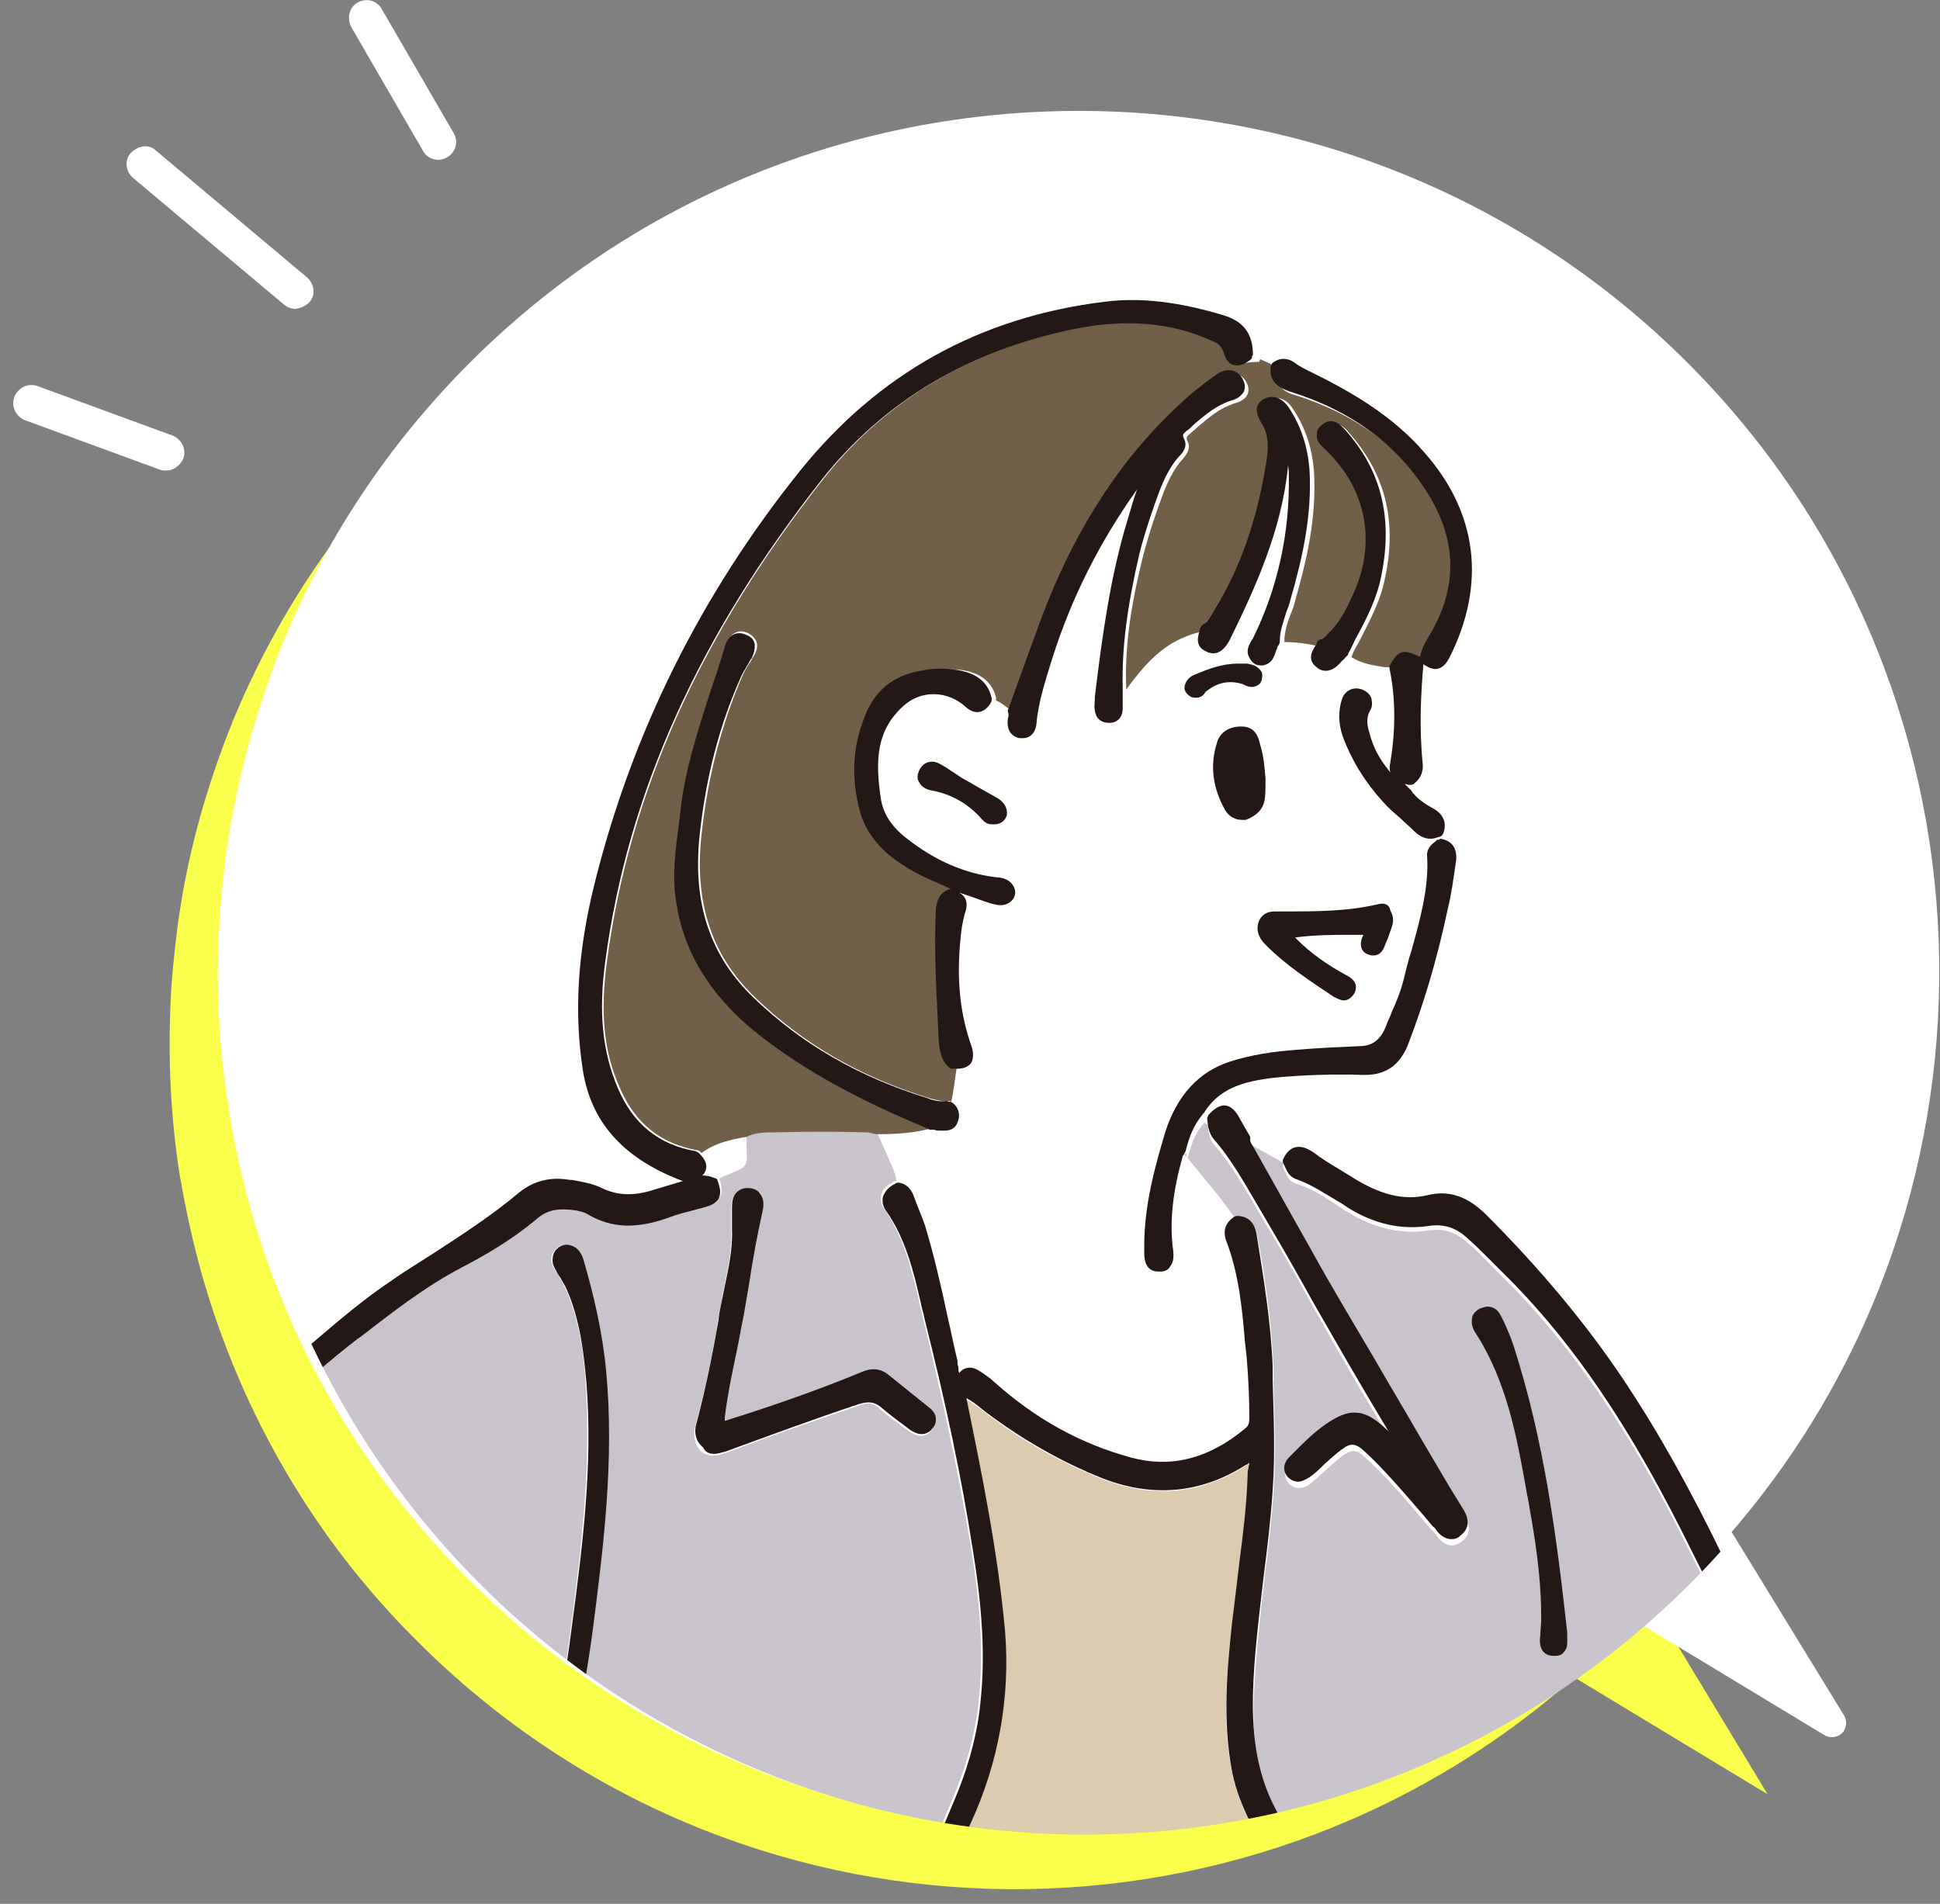 <?xml version="1.0" encoding="utf-8"?>
<!-- Generator: Adobe Illustrator 27.9.0, SVG Export Plug-In . SVG Version: 6.00 Build 0)  -->
<svg version="1.1" id="_レイヤー_2" xmlns="http://www.w3.org/2000/svg" xmlns:xlink="http://www.w3.org/1999/xlink" x="0px"
	 y="0px" viewBox="0 0 216 212" style="enable-background:new 0 0 216 212;" xml:space="preserve">
<rect x="0" y="0" width="216" height="212" fill="#808080" stroke="none"/>
<style type="text/css">
	.st0{fill:#F9FF4B;}
	.st1{fill:#FFFFFF;}
	.st2{clip-path:url(#SVGID_00000121246740891951822170000013713761824157287076_);}
	.st3{fill:#F0EFF3;}
	.st4{fill:#C9C3CB;}
	.st5{fill:#715F48;}
	.st6{fill:#DCCBAF;}
	.st7{fill:#231815;}
</style>
<g id="_デザイン">
	<path class="st0" d="M46.5,182.8c-10.7-10.6-18.2-23.2-22.7-36.6c-1.7-5-2.9-10.2-3.8-15.4c-1-6.4-1.3-12.8-1-19.3
		c0.1-2.6,0.4-5.2,0.7-7.8c1-7.9,3.1-15.6,6.1-23.1c4.6-11.3,11.5-22,20.7-31.2c36.8-36.8,96.4-36.8,133.2,0
		c35.4,35.4,36.7,91.9,4.1,128.9l13,21.5l-21.5-13C138.3,219.5,81.9,218.2,46.5,182.8L46.5,182.8z"/>
	<path class="st1" d="M53.5,174.8c-10.7-10.6-18.2-23.2-22.7-36.6c-1.7-5-2.9-10.2-3.8-15.4c-1-6.4-1.3-12.8-1-19.3
		c0.1-2.6,0.4-5.2,0.7-7.8c1-7.9,3.1-15.6,6.1-23.1c4.6-11.3,11.5-22,20.7-31.2c36.8-36.8,96.4-36.8,133.2,0
		c35.4,35.4,36.7,91.9,4.1,128.9l13,21.5l-21.5-13C145.3,211.5,88.9,210.2,53.5,174.8L53.5,174.8z"/>
	<path class="st1" d="M120.1,204c-24.6,0-49.2-9.4-67.8-28l0,0c-10.6-10.6-18.4-23.1-23.1-37.2c-1.7-5.1-3-10.4-3.8-15.7
		c-1-6.5-1.4-13.1-1-19.6c0.1-2.6,0.4-5.3,0.7-7.9c1.1-8.1,3.2-16,6.2-23.5c4.8-11.9,11.9-22.6,21-31.7C89.7,3,150.5,3,187.9,40.4
		c35.4,35.4,37.5,92.4,4.9,130.2l12.5,20.4c0.4,0.6,0.3,1.5-0.2,2s-1.4,0.6-2,0.2l-20.5-12.4C164.6,196.3,142.3,204,120.1,204
		L120.1,204z M120.1,15.6c-23.7,0-47.4,9-65.5,27.1C45.8,51.5,39,61.8,34.3,73.3c-2.9,7.2-5,14.9-6,22.7c-0.3,2.5-0.6,5.1-0.7,7.6
		c-0.3,6.3,0,12.7,1,18.9c0.8,5.1,2,10.2,3.7,15.1c4.6,13.6,12.1,25.7,22.3,35.9l0,0c18,18,41.7,27.1,65.5,27.1
		c21.8,0,43.6-7.6,61.1-23.1c0.5-0.5,1.3-0.6,1.9-0.2l15.8,9.6l-9.6-15.8c-0.4-0.6-0.3-1.4,0.2-1.9c32.2-36.5,30.4-92.1-4-126.6
		C167.5,24.6,143.8,15.6,120.1,15.6L120.1,15.6z"/>
	<path class="st1" d="M48.8,17.8c-0.7,0-1.4-0.4-1.7-1L39.1,3c-0.5-1-0.2-2.2,0.7-2.7c1-0.6,2.2-0.2,2.7,0.7l8,13.8
		c0.6,1,0.2,2.2-0.7,2.7C49.5,17.7,49.1,17.8,48.8,17.8z"/>
	<path class="st1" d="M32.9,34.4c-0.5,0-0.9-0.2-1.3-0.5L14.8,19.8c-0.8-0.7-1-2-0.2-2.8s2-1,2.8-0.2l16.8,14.1c0.8,0.7,1,2,0.2,2.8
		C34,34.1,33.5,34.3,32.9,34.4L32.9,34.4z"/>
	<path class="st1" d="M18.5,52.4c-0.2,0-0.5,0-0.7-0.1l-15-5.5c-1-0.4-1.6-1.5-1.2-2.6c0.4-1,1.5-1.6,2.6-1.2l15,5.5
		c1,0.4,1.6,1.5,1.2,2.6C20,51.9,19.3,52.4,18.5,52.4z"/>
	<g>
		<g>
			<defs>
				<circle id="SVGID_1_" cx="120.8" cy="109.1" r="95.2"/>
			</defs>
			<clipPath id="SVGID_00000006684274782650779080000012498622704517297303_">
				<use xlink:href="#SVGID_1_"  style="overflow:visible;"/>
			</clipPath>
			<g style="clip-path:url(#SVGID_00000006684274782650779080000012498622704517297303_);">
				<path class="st3" d="M175.4,463.1c-0.9-1-0.7-2.1-0.5-2.9c2-8.6,3.9-17.3,5.6-25.8c2.3-11.2,4.1-20.5,5-30.4
					c0.8-8.6,0.9-17.6,0.5-26.8c-0.5-10.5-1.3-19.1-2.4-27.2c-2.9-21.5-6.1-37.7-10.2-52.5c-0.6-2.3-1.3-4.7-1.9-7
					c-1.4-5.1-2.8-10.4-4.5-15.5c-0.6-1.6-1.2-3.5-2.1-5.4c-0.2-0.5-1-1.9,0.3-3.2c0.1-0.1,0.1-0.1,0.2-0.2
					c-0.1-0.3-0.3-0.6-0.5-0.9c-0.1,0-0.2,0-0.2,0.1c-0.1,0-0.2,0-0.3,0h-0.1c-0.1,0-0.1,0-0.2,0c-3.7-0.9-7.5-1.1-11.2-1.3
					c-1.3-0.1-2.6-0.1-3.8-0.2c-2.7-0.2-5.4-0.3-8.3-0.3c-7,0-14,0.6-21.2,1.2c-4.3,0.4-8.6,0.9-12.8,1.5c-1.5,0.2-3.1,0.4-4.6,0.6
					c-5.6,0.7-11.3,1.8-18.1,3.4c-1.2,0.3-1.8,0.1-2.4-0.5c-0.1-0.1-0.1-0.2-0.2-0.3c-0.9,0.2-1.8,0.4-2.7,0.7l0,0
					c0.1,0.3,0.1,0.6,0.2,0.9c0.2,1,0.4,2,0.4,3.1c-0.1,6.3-2.9,11.3-7.1,16.9c-0.4,0.5-0.9,0.8-1.6,0.8c-0.2,0-0.5,0-0.8-0.1
					c-0.1,0-0.2-0.1-0.3-0.2c0,0,0,0,0-0.1c-1.8,1-3.6,1.9-5.5,2.9c0.7,1.1,1.4,2.1,2.1,3.1c2,3,4,6.1,5.8,9.4
					c1.8,3.4,3.4,7,4.9,11.2c0,0.1,0.1,0.2,0.1,0.4c0,0.1,0,0.1,0.1,0.2c0.4,1.3,0.2,2.1-0.8,2.5c-0.2,0.1-0.5,0.2-0.7,0.2
					c-0.9,0-1.3-0.8-1.6-1.4c0,0,0-0.1,0-0.2c-1.9,0.3-3.7,1-5.4,1.8c-0.1,0.1-0.2,0.1-0.3,0.2c0.1,0.1,0.2,0.2,0.2,0.3
					c0.1,0.1,0.1,0.2,0.1,0.3c-0.1,1.2-0.9,1.7-1.6,2c-0.3,0.1-0.6,0.3-0.7,0.5c-0.1,0.1-0.2,0.1-0.2,0.2c-0.1,0-0.2,0.1-0.3,0.1
					c-0.2,1.5-0.4,2.9-0.7,4.4l0,0c0.1,0,0.2,0.1,0.3,0.2c1.2,1.1,0.8,2.5,0.5,3.5l-0.1,0.4c-0.4,1.5-0.8,3-1.2,4.4
					c-1,3.8-2.1,7.7-2.8,11.6c-0.8,5-1.6,10-1.6,15c0,13,1.1,26.1,2.1,37.2l0.2,2.5c0.4,5,0.9,10,1.3,15c0.1,1.5,0.2,3,0.3,4.6
					c0.2,2.9,0.4,6,0.8,8.9c0.4,2.7,0.6,5.3,0.9,8c0.4,4,0.9,8.1,1.5,12.2c0.1,0.8,0,1.4-0.3,1.9c-0.3,0.4-0.9,0.6-1.6,0.7l0,0
					c-0.1,0-0.1,0-0.2-0.1c-0.1,0.5,0.2,1.1,0.2,1.6c0.1,1.6,0.3,3.2,0.5,4.9c0.1,1,0.4,1.7,1.6,1.8c1.3,0.2,2.6,0.5,3.8,0.7
					c0.1-0.1,0.2-0.2,0.2-0.3c0.1-0.1,0.2-0.2,0.5-0.2h0.6h0.2c0.4,0,0.9,0,1.3,0.1c3.3,0.5,7,0.7,11.5,0.7c1.8,0,3.6,0,5.4-0.1
					c12.9-0.3,24.2-0.1,35,0.5c4.3,0.2,8.6,0.5,12.9,0.8c6.8,0.5,13.9,1,20.8,1.2h0.9c0.7,0,1.4,0.1,2.1,0.1c1.2,0,2.1-0.1,3-0.3
					c0.2,0,0.4-0.1,0.6-0.1c1.4,0,1.8,1.3,1.9,1.8c0,0.1,0,0.1,0,0.2c1.7,0,3.4,0,5.2,0.1c0.5,0,1-0.2,1.1-0.6
					c0.6-1.6,1.1-3.3,1.4-5l0,0C175.6,463.3,175.5,463.2,175.4,463.1L175.4,463.1z"/>
				<path class="st1" d="M80,469c0.4,0.6,0.3,1.4,0.1,2.1c-0.1,0.5-0.2,0.9-0.3,1.4c-0.2,0.9-0.3,1.8-0.4,2.7
					c-0.2,1.8-0.5,3.7-0.9,5.6c-0.7,3-1.8,5.8-2.8,8.6c-0.6,1.6-1.2,3.2-1.8,4.8c-2.6,7.9-4.3,15-5.1,21.7c-0.3,3-0.4,6.1-0.5,9
					c0,1.4-0.1,2.8-0.1,4.2c-0.3,7.3,0.1,14.9,1.4,23.2c0.8,4.9,1.5,9.9,2.3,14.8c1,6.3,2.1,12.9,3,19.3c1.1,7.6,2.2,15.7,3.5,25.4
					c0.1,0.5,0.2,1,0.2,1.5c0.3,2.1,0.7,4.2-0.1,6.4c-1.4,3.6-1.2,6.5,0.4,9.2c0.6,1.1,0.3,2.2-0.7,2.8h-0.1
					c0.1,0.4,0.3,0.7,0.4,1.1c0.2,0,0.3-0.1,0.5,0l1,0.6c0.8,0.5,1.6,0.9,2.3,1.4c0.2,0.1,0.3,0.2,0.3,0.2s0.1,0,0.3-0.4
					c1.5-2.7,3.4-5.9,6.4-8.2c3.7-3,7.8-3.9,12.5-2.7c0.2,0,0.3,0.1,0.5,0.1h0.2c-0.1-0.3-0.2-0.5-0.3-0.8c-0.6-1.3-1.1-2.6-1.5-4
					c-0.5,0.2-0.9,0.3-1.2,0.3c-1.3,0-1.5-1.4-1.5-2.1c-0.3-2.7-0.5-5.3-0.8-7.9c-0.2-1.7-0.4-3.4-0.6-5.2
					c-0.4-3.5-0.9-7.2-1.1-10.8c-0.4-10.3-0.9-22.1-0.4-33.6c0.5-12,2.2-24,4.9-36.9c0.3-1.5,0.7-3,1-4.6c1.6-7.2,3.2-14.7,4.1-22.1
					c0.2-1.2,0.7-2.1,1.3-2.9l0.2-0.3c3.8-5.8,7.7-12.9,8.2-21.3c0.1-1.8,1.2-2,1.9-2h0.2c0.5,0,1,0.3,1.4,0.8s0.5,1.2,0.4,1.9
					c-0.1,0.2-0.1,0.4-0.2,0.6c-0.1,0.3-0.2,0.6-0.2,0.9c0,0.1,0,0.2-0.1,0.4l-0.1,0.1c-0.1,0.2-0.1,0.4-0.2,0.6
					c0.3,1,0.5,2,0.6,3.1l0,0c0.3,0,0.5,0,0.7,0c0.4,0,1,0.1,1.4,0.5s0.5,1,0.5,2c-0.1,3.2-0.1,6.3-0.2,9.5
					c-0.1,3.1-0.1,6.3-0.2,9.5c0,2.2-0.5,4.3-1.4,6.4c-3.9,9.1-6.2,18.7-7.2,29.4c-0.4,4.9-0.6,9.9-0.7,14.7v1.3
					c-0.2,8.3,0.1,16.6,0.4,22.9c0.1,1.8,0.2,3.7,0.3,5.5c0.2,3,0.4,6.1,0.5,9.2c0.2,5.7,0.7,11.4,1.2,16.9c0.2,2.2,0.4,4.4,0.6,6.6
					c0,0.3,0.1,0.6,0.1,1c0.2,1.7,0.4,3.5-0.5,5.3c-0.2,0.5-0.3,1-0.4,1.6c-0.1,0.5-0.1,0.9-0.3,1.4c-0.1,0.4-0.2,0.8-0.3,1.2
					c-0.3,1.2-0.6,2.6-1.8,3.6c-0.1,0.1-0.2,0.1-0.3,0.1h-0.1c0,0.2,0,0.3,0,0.5c0.1,0,0.2,0,0.2,0l0.4,0.2c0.4,0.1,0.7,0.3,1,0.5
					c4.1,2.4,8.7,3.2,14.3,2.6c1.2-0.1,1.9-0.3,2.2-1.3c0.8-3.4,3.1-5.4,6.6-5.7c0,0,0,0,0.1,0c0,0,0-0.1-0.1-0.1
					c-0.2-0.4-0.3-0.8-0.5-1.2c-0.3-0.7-0.6-1.5-1-2.2c-0.2-0.4-0.8-1.6,0.2-2.6c-0.1,0-0.1,0-0.2,0c-0.6,0-1-0.2-1.2-0.5
					c-0.4-0.4-0.4-1.1-0.4-1.9v-0.2c0.2-2,0.4-4.2,0.4-6.2c0.1-2,0.1-4,0.2-6.1c0.2-7.8,0.5-15.8,1.2-23.7c1-10.3,2.5-20.5,4.4-30.5
					c1.7-8.8,3.4-16.5,5.2-23.7c0.9-3.3,1.8-6.7,2.7-10c1.3-4.6,2.6-9.5,3.7-14.2c0.2-0.8,0.3-1.6,0.4-2.4c0.2-1.5,0.4-3.1,1.2-4.6
					c2.8-5.6,4.6-12,5.7-20.1c0.2-1.2,0.5-2.3,2.6-2.1l-0.7-0.1c-0.5-0.1-1-0.1-1.4-0.2c-3.7-0.6-7.6-0.8-11.3-1
					c-1.1-0.1-2.3-0.1-3.4-0.2c-2.2-0.2-4.4-0.3-6.7-0.5c-5.1-0.4-10.4-0.9-15.6-1c-2.5,0-4.9-0.1-7.4-0.1h-7.9
					c-3.8,0-8.2,0-12.6-0.2c-2.4-0.1-4.9,0-7.3,0.1c-1.8,0.1-3.6,0.2-5.4,0.2h-0.3c-0.3,0-0.6,0-0.8,0c-0.7,0-1.3-0.1-1.8,0.1
					c-0.1,0-0.1,0-0.2,0c0,0.2,0,0.4,0,0.7l0,0C78.8,468.4,79.6,468.4,80,469L80,469z"/>
				<path class="st4" d="M27.4,266.9c-1.7,6-2.7,12.2-3.6,18.2l-0.4,2.2c-0.6,3.8-0.9,7.7-1.3,11.5c-0.2,2-0.3,4-0.5,6
					c-0.3,3.2-1.4,5.4-3.4,7.1c-1.6,1.4-3.2,3-4.9,4.9l-0.2,0.2c-1.8,2-3.7,4.1-4.9,6.6c-0.1,0.2-0.5,1-0.4,1.2s0.8,0.5,1,0.6
					c0.3,0.1,0.4,0.2,0.6,0.3c7.7,3.1,15.5,4.9,23.2,5.5c7.8,0.6,15.5-1.1,22.9-5c3.1-1.6,6.3-3.3,9.5-5.1c1.4-0.8,2.3-0.6,2.9,0.4
					c0.1-0.1,0.2-0.2,0.3-0.2c1.8-0.8,3.5-1.5,5.4-1.8v-0.1c0-2.2-0.8-4.2-1.7-6.5c-4.5-10.6-11.1-19.6-19.4-26.6
					c-2.6-2.2-3.7-4.9-4.8-7.6c-0.3-0.8-0.7-1.7-1.1-2.5c-0.2-0.4-0.2-0.9-0.1-1.3c0.2-0.4,0.6-0.8,1-0.9c1-0.4,1.9,0.2,2.2,1.3
					c0.4,1.6,1,3.4,1.8,5c0,0,0,0.1,0.1,0.1c-0.2-1.9-0.4-3.6-0.6-5.4c0-0.1-0.1-0.2-0.4-0.4l-24.2-11.9c-0.1,0-0.2,0-0.3-0.1
					c-0.2,0.4-0.2,0.8-0.2,1.2c0.1,0,0.2,0,0.3,0.1C27.4,264.6,27.8,265.5,27.4,266.9L27.4,266.9z"/>
				<path class="st5" d="M75.2,634.3c-1.4,6.2-1.6,12.8-1.7,18.4c0,0.8,0.3,1.5,0.9,2.2c1.8,2,3.7,3.4,5.9,4.2
					c4.3,1.6,9.1,2.4,15.1,2.5c0.6,0,1.1,0,1.7,0c7.2,0,13.2-0.5,18.8-1.7c3.1-0.6,3.6-1.3,3.7-4.5c0-0.2,0-0.4,0-0.6
					c0-0.3,0-0.7,0-1.1c0.3-3.9-1.1-6.9-4.4-9.2c-2-1.4-3-3.6-3.8-5.5c-1.4-3.2-2.8-6.5-5.4-9c-2.4-2.3-5.4-3.6-8.3-3.6
					c-3.3,0-6.4,1.6-8.7,4.5c-1.8,2.3-3,4.4-3.8,6.6c-0.5,1.4-1.6,1.9-2.9,1.2s-2.9-1.5-4.3-2.5c-0.7-0.5-1.1-1-1.1-1.6
					s0.5-1.2,1.4-1.7h0.1c-0.1-0.4-0.3-0.7-0.4-1.1c-0.1,0-0.2,0.1-0.2,0.1l0,0c-0.8,0-1.3-0.6-1.7-1c-0.1-0.1-0.2-0.2-0.3-0.3
					c-0.1-0.1-0.1-0.1-0.1-0.2c-0.5,0.3-0.9,0.8-1.3,1.2C75.5,632.5,75.4,633.5,75.2,634.3L75.2,634.3z M90.9,640.1
					c0.3-0.1,0.5-0.2,0.8-0.2h0.2c2.7-0.7,5.4-0.9,8.4-0.8c0.4,0,0.8,0,1.3,0c1.9,0,3.8,0.2,5.6,0.7c0.7,0.2,1.2,0.5,1.5,1
					c0.2,0.3,0.3,0.8,0,1.4c-0.4,1-1.3,1.3-2.6,0.7c-1.8-0.9-3.7-1.3-5.9-1.3c-1.5,0-3.1,0.2-5.1,0.6c-1,0.2-2,0.7-2.8,1.1
					c-0.3,0.2-0.6,0.2-0.9,0.2c-0.6,0-1.2-0.4-1.4-1C89.7,641.9,89.4,640.8,90.9,640.1L90.9,640.1z M76.6,648.9
					c0.3,0.1,0.6,0.3,0.9,0.5c3.5,2.5,7.6,3.2,11.5,3.6c1.8,0.2,3.8,0.3,6,0.3c2.5,0,4.9-0.1,7.2-0.2c3.8-0.2,7.6-1,11.1-1.8
					c0.2,0,0.4-0.1,0.5-0.2c0.4-0.1,0.8-0.3,1.2-0.3s1.2,0.2,1.4,1.3c0.1,0.5,0.1,1-0.2,1.4c-0.4,0.7-1.3,0.8-2,0.9h-0.3
					c-1.8,0.3-3.6,0.5-5.4,0.7c-1,0.1-1.9,0.2-2.9,0.3c-2.7,0.3-5.4,0.4-8.1,0.5c-1.2,0-2.4,0.1-3.6,0.1h-1h-0.5c-0.3,0-0.6,0-0.8,0
					l0,0c-5.2,0-10.6-1.4-16.3-4.2c-1-0.5-1.3-1.3-0.9-2.2C74.8,648.9,75.7,648.5,76.6,648.9L76.6,648.9z"/>
				<path class="st4" d="M11.5,173.9c-0.1,0-0.2,0-0.3,0c-1.8-0.2-3.2,0.7-4.6,1.8c-4.4,3.5-7.3,8.2-9.3,12
					c-4.4,8.1-7.8,17-10.5,27.1c-1.2,4.6-2.6,10.7-2.3,17c0.2,3.8,0.7,8.2,3.3,11.9c2.6,3.6,6.2,6.2,11.5,8.3
					c4.7,1.8,9.9,2.1,15.7,0.7c2.5-0.6,4.1,0,5.4,1.8c1.4,2,3.4,3.3,5.3,4.4c7.3,4.2,15.2,8.2,24,12.1c1.8,0.8,3.2,0.7,4.8-0.4
					c0.7-0.5,1.8-1,2.8-0.7c0.1,0,0.1,0.1,0.2,0.1c0.7-0.9,1.4-1.8,1.9-2.8c0,0-0.1,0-0.1-0.1c-1.1-1.1-0.5-2.3-0.1-2.9
					c3.7-6.6,3.7-13.2,0-20.2c-2.1-3.9-5.2-7.4-9.6-11c-3.6-2.9-7.1-4.9-10.9-6c-2.1-0.6-3.4-1.9-4-4l-0.2-0.5
					c-0.4-1.5-0.8-3-1.3-4.5c-0.6-2-1.8-3.1-3.7-3.4c-6-1-11.7-0.8-17,0.6c-2,0.6-3.7,0-5-1.6c-0.6-0.8-1.2-1.6-1.8-2.4
					c-0.4-0.6-0.6-1.2-0.4-1.7c0.1-0.3,0.3-0.8,0.9-1.1c0.3-0.2,0.6-0.2,0.9-0.2c0.5,0,1.2,0.2,1.6,1.4c0.9,2.2,1.4,2.5,2.6,2.5
					c0.4,0,1-0.1,1.8-0.2c6-1,11.7-1,17.1-0.1c3.1,0.5,5,2.2,5.8,4.9c0.5,1.8,1.1,3.6,1.6,5.3c0.3,0.8,0.6,1.3,1.3,1.5
					c7.7,2.9,14.3,8,20.2,15.4c3.7,4.6,5.5,9.3,5.7,14.2c0,1.3,0.1,1.8,1.1,2.3c1.4,0.7,2.5,1.8,3.6,2.9c0.4,0.4,0.8,0.8,1.2,1.1
					c0.4,0.3,0.8,0.7,1,0.8c0.1,0,0.4-0.5,0.8-0.9l0.5-0.6c0.4-0.5,0.9-1.1,1.2-1.6c14.8-21.5,25-39.9,32.3-57.9
					c1.3-3.2,2.2-6.7,2.5-10.2c0.6-5.9-0.1-11.7-0.9-16.7c-1.3-7.9-3.1-16.3-5.4-25.8c-0.1-0.6-0.3-1.1-0.4-1.7
					c-0.8-3.5-1.7-7-3.8-10.1c-0.4-0.5-0.5-1.1-0.4-1.6c0.1-0.6,0.6-1.1,1.4-1.5c0.1-0.1,0.2-0.1,0.3-0.1c0-0.4-0.2-0.8-0.3-1.2
					c-0.6-1.4-1.2-2.8-1.9-4.2c-0.3-0.1-0.7-0.2-1-0.2c-3.5,0-7-0.1-10.4,0c-1,0-2.1,0.1-3.1,0.5c0,4,0.7,3.2-3,4.8l0,0
					c0.2,0.8,0.4,1.4,0.1,2s-1,0.8-1.8,1c-0.4,0.1-0.7,0.2-1.1,0.3c-0.8,0.2-1.7,0.4-2.4,0.7c-3.9,1.5-6.7,1.3-9.3-0.3
					c-0.3-0.2-0.8-0.3-1.2-0.4c-2-0.3-3.3-0.1-4.4,0.9c-2.8,2.3-5.8,4.1-8.5,5.5c-4,2.2-7.7,5-11.2,7.7l-0.3,0.2
					c-6.2,4.7-11.8,10.3-17.2,15.7l-1.4,1.4c-2,2-3.3,3.8-3.3,6.3c0,0.2,0,0.4-0.1,0.5c-0.2,0.4-0.5,1.4-1.6,1.4l0,0
					c-0.6,0-1.4-0.3-1.7-1.6c0-0.3,0-0.5,0-0.8v-0.3l0,0h-1.4l0,0C13.2,173,12.6,173.8,11.5,173.9L11.5,173.9z M77.5,158.5
					c1.1-4.2,1.9-7.9,2.4-11.3c0.2-1.1,0.4-2.2,0.6-3.3c0.5-2.4,1-4.6,0.9-6.8v-0.9c0-0.5,0-0.9,0-1.3c0-0.6,0-1.4,0.5-1.9
					c0.3-0.3,0.7-0.5,1.2-0.5c0.8,0,1.2,0.3,1.4,0.6c0.4,0.5,0.4,1.1,0.3,2c-0.6,2.7-1.1,5.4-1.5,8.1c-0.2,1.2-0.4,2.3-0.6,3.5
					c-0.2,1.4-0.5,2.7-0.8,4.1c-0.5,2.4-0.9,4.8-1.3,7.2c0,0.2,0,0.3,0,0.4c0.1,0,0.2,0,0.4-0.1c5.3-1.6,10.2-3.4,14.8-5.3
					c1.2-0.5,2.1-0.4,2.9,0.2c1.6,1.2,3.1,2.4,4.6,3.7c0.5,0.4,0.7,0.8,0.8,1.3c0,0.3,0,0.7-0.4,1.1c-0.4,0.5-0.8,0.6-1.2,0.6
					c-0.4,0-0.8-0.2-1.3-0.5l-0.8-0.6c-0.8-0.6-1.6-1.1-2.3-1.8c-0.8-0.8-1.5-0.9-2.7-0.4c-4.7,1.6-9.6,3.3-14.6,5.2
					c-0.4,0.1-0.9,0.3-1.4,0.3s-1-0.2-1.4-0.5C77,160.4,77.3,159.1,77.5,158.5L77.5,158.5z M58.6,205.2l0.1-0.2
					c0.3-0.9,0.6-1.6,0.8-2.4c2-7.2,3.2-14.7,4.1-21.7c1.2-9,2.2-17.8,1.6-26.8c-0.2-3.4-0.7-7.1-2.2-10.5c-0.2-0.4-0.4-0.9-0.7-1.3
					c-0.2-0.4-0.5-0.8-0.7-1.2c-0.3-0.6-0.3-1.3,0.1-1.8c0.3-0.4,0.8-0.7,1.3-0.7c0.9,0.1,1.5,0.7,1.9,1.8c1.1,3.9,2.2,8.1,2.5,12.4
					c0.9,9.8-0.3,19.4-1.5,28.7c-0.6,4.6-1.4,9.2-2.3,13.6l-1.2,6.3c-0.3,1.5-0.5,2.9-0.8,4.4c-0.1,0.6-0.4,2-1.7,2
					c-0.2,0-0.3,0-0.5-0.1c-0.5-0.1-0.9-0.4-1.1-0.7C58.2,206.4,58.4,205.7,58.6,205.2L58.6,205.2z M36,180.3
					c0.3-0.4,0.7-0.6,1.2-0.6c0.7,0,1.2,0.5,1.6,1l0.6,0.8c1.6,2,3.3,4.1,4.8,6.4c2.1,3.5,3.8,7.3,5.3,11l0.5,1.2
					c0.3,0.8,0.6,1.6,0.9,2.2l0.3,0.8c0,0.1,0.1,0.1,0.1,0.2c0.1,1.2-0.3,1.9-1.1,2.1c-0.1,0-0.2,0-0.4,0c-0.5,0-1.1-0.2-1.5-1.1
					c-0.2-0.4-0.2-0.7-0.3-1.1V203c-1.1-5.1-3.3-10.1-6.7-15.1c-1.4-2.1-2.9-3.6-4.7-4.8c-0.6-0.4-1-0.9-1-1.5
					C35.5,181.3,35.6,180.8,36,180.3L36,180.3z"/>
				<path class="st4" d="M189,310.1L189,310.1L189,310.1z"/>
				<path class="st4" d="M132,128.4l-0.1,0.2c1.9,2.3,3.9,4.6,5.6,7.1l0,0c0.1-0.1,0.2-0.1,0.3-0.1l0,0c1.8,0,2.1,1.5,2.2,2
					c0.9,4.9,1.6,9.8,1.8,14.8v1.5c0.1,4,0.3,8.2,0,12.2c-0.2,3.2-0.6,6.5-1,9.6c-0.5,4.3-1,8.8-1.2,13.3c-0.2,4.9,0.5,8.7,2.2,12
					c2.5,5,5.4,9.9,8.3,14.7c1,1.6,1.9,3.2,2.9,4.8c0.6,1.1,1.2,2.1,1.9,3.2c1.6,2.6,3.2,5.3,4.7,8.1c0.3,0.6,0.7,1.3,0.4,2
					c-0.2,0.5-0.6,0.8-1.3,1c-0.1,0-0.2,0-0.3,0c0,0.3,0.1,0.6,0.2,0.9c1.5,6.1,2.5,12.3,3.8,18.5c0.1,0.4-0.1,0.8,0.1,1.1l0.1-0.1
					c0.8-0.7,1.4-1.4,2.1-2.2c0.5-0.5,1-1.1,1.5-1.6c0.6-0.6,0.6-0.7,0.6-0.8c0,0-0.1-0.2-0.6-0.4c-0.7-0.3-1.1-0.8-1.2-1.3
					c-0.1-0.4-0.1-0.9,0.4-1.5c0.4-0.4,0.8-0.6,1.3-0.6c0.6,0,1.2,0.4,1.6,0.8c1.8,1.6,3.4,3.5,5,5.4c3.3,3.9,5.7,8.5,7.2,14
					c0.6,2.1,0.2,3.3-1.5,4.2c-0.1,0-0.2,0.1-0.3,0.1s-0.2,0-0.3-0.1l0,0c-0.4,0.5-0.6,1.2-0.8,1.8c-0.6,2-2.5,3.7-1.7,6.2
					c0.1,0.3-0.2,0.7-0.3,1c-0.7,1.4-1.8,2.1-3.2,2.7l0,0l1.6,6.2c1.1,4.1,2.1,8.2,3.2,12.3c2.1,7.7,3.9,15.8,5.5,25
					c0,0.1,0,0.2,0,0.2c0.1,0,0.1-0.1,0.2-0.1c3.6-1.9,6.1-5,8.2-7.8c2.2-3,4.4-6.2,6.5-9.2c2.7-3.9,5.4-7.9,8.4-11.7
					c0.9-1.2,1-2.1,0.3-3.4c-2.2-4.1-4-8.5-5.7-12.8c-1.1-2.8-2.3-5.8-3.6-8.6l-0.5-1.1c-0.1,0.2-0.2,0.3-0.3,0.5s-0.2,0.4-0.4,0.6
					c-3.6,5.2-8.7,8.1-15.1,8.8c-0.5,0-1,0-1.5,0c-1.2-0.1-1.9-0.7-1.9-1.8c0.1-1,0.7-1.5,1.8-1.5h0.2c0.2,0,0.5,0,0.7,0l0,0
					c1.7,0,3.4-0.4,5.4-1.1c4.6-1.8,7.9-5.4,9.9-10.8c0.5-1.3,1-2.6,2.1-3.8c7.3-7.6,12-17.2,14.8-30.2c0.9-4.5,0.6-9-1.2-13.6
					c-2.2-5.6-5-11.1-7.7-16.3l-0.1-0.2c-5.6-10.9-10.6-20.8-15.4-30.4c-4.5-9-10.9-20.5-20.5-29.9c-0.5-0.5-1-1-1.5-1.5
					c-0.8-0.8-1.5-1.6-2.4-2.3c-1.3-1.2-2.6-1.6-4.2-1.4c-3.1,0.5-6.2-0.2-9.1-2c-0.4-0.2-0.8-0.5-1.1-0.7c-1.5-1-3-2-4.7-2.5
					c-0.7-0.2-1-0.8-1.2-1.3c-0.1-0.1-0.1-0.2-0.2-0.4c-0.1-0.2-0.1-0.4,0-0.6l0,0c-1.1-0.6-2.1-1.2-3.2-1.8
					c-0.1-0.1-0.3-0.2-0.4-0.2c0,0.1,0,0.1,0,0.2s0.1,0.3,0.2,0.5c0.1,0.1,0.1,0.2,0.2,0.3c1.6,3.1,3.4,6.1,5.1,9.1l1.3,2.3
					c2.3,4.2,4.8,8.4,7.2,12.4c1.7,2.8,3.3,5.6,4.9,8.4c1.1,1.9,2.2,3.8,3.3,5.6l1.6,2.6c0.9,1.5,0.2,2.4-0.4,2.8
					c-0.3,0.2-0.7,0.4-1,0.4c-0.7,0-1.3-0.5-1.6-0.9c-0.1-0.1-0.2-0.3-0.3-0.4c-0.1-0.1-0.2-0.3-0.4-0.4l-1.1-1.3
					c-2-2.4-4.1-4.8-6.4-6.9c-0.9-0.8-1.4-0.8-2.4-0.1c-0.7,0.5-1.3,1.1-2,1.7c-0.5,0.5-1.1,1-1.6,1.4c-0.4,0.4-0.9,0.5-1.3,0.5
					c-0.3,0-0.7-0.1-1.1-0.5c-0.3-0.3-0.9-1.3,0.3-2.4l0.4-0.4c1.1-1.1,2.2-2.2,3.5-3.1c1.3-0.9,2.3-1.3,3.2-1.3
					c1.1,0,2.1,0.5,3.5,1.8c0.1,0.1,0.2,0.2,0.3,0.3c-2.9-4.7-5.7-9.6-8.4-14.4c-1.6-2.9-3.2-5.8-4.9-8.6l-1-1.7
					c-1.6-2.7-3.1-5.5-5.2-7.9c-0.6-0.7-0.6-1.4-0.7-2c0-0.1,0.1-0.1,0.1-0.2c-0.2-0.1-0.4-0.2-0.5-0.3c-1,1.1-1.5,2.4-1.9,4.1
					C132.1,128.3,132,128.4,132,128.4L132,128.4z M182.7,282.2c0.2-0.4,0.5-0.8,0.9-1c0.2-0.1,0.5-0.2,0.7-0.2
					c0.5,0,1.2,0.2,1.6,1.5c0.1,0.3,0.2,0.6,0.3,0.9l0.6,2.8c0.9,4,1.8,8.1,2.4,12.2c0.3,2.2,0.6,4.3,0.9,6.4l0.5,3.1
					c0,0,0,0.1,0,0.2c0,1.1,0.1,2.5-1.5,2.6H189c-0.4,0-0.8-0.1-1.1-0.4c-0.5-0.5-0.4-1.2-0.4-1.8c0.2-5.9-1.1-11.7-2.2-17.3
					l-0.4-1.7c-0.5-2.2-1.3-4.3-2.1-5.8C182.6,283.2,182.5,282.7,182.7,282.2L182.7,282.2z M175.7,195.3c0.3,0.4,0.4,0.9,0.3,1.5
					c-0.3,2-0.3,4-0.2,6.2c0.1,4.6,0.3,9.9,1.8,15.1c0.1,0.5,0.3,0.6,0.3,0.6s0.1,0,0.4-0.2c1.3-1,2.9-0.9,4.6-0.4
					c3,0.8,6.6,1.6,10.1,2c1.4,0.2,2.3-0.3,2.8-1.6c0.3-0.7,0.6-1.3,1-1.8c0.5-0.7,1.3-0.9,2-0.4c0.6,0.4,0.9,0.9,0.8,1.6
					c-0.4,3.6-3.6,6-7.2,5.4c-1.6-0.3-3.1-0.6-4.7-0.9c-1.4-0.3-2.9-0.6-4.3-0.8c-0.2,0-0.4-0.1-0.7-0.1c-1.1-0.2-2-0.4-2.8,0
					c-1.6,0.8-3.2,1.7-4.1,3.5c-0.8,1.4-1.5,2.9-2.1,4.7c-0.9,2.3-1.8,4.7-2.6,7l-0.9,2.5c-0.3,0.8-0.7,1.9-1.8,1.9
					c-0.2,0-0.5-0.1-0.8-0.2c-0.5-0.2-0.8-0.6-1-1c-0.2-0.7,0.2-1.5,0.5-2.1c0.9-1.6,1.6-3.3,2.2-4.9c0.3-0.8,0.6-1.6,0.8-2.4
					c0.8-2.4,1.7-5,3.1-7.1c1.6-2.3,1.5-4.3,1-6.6s-0.6-4.6-0.7-6.9c0-1.4-0.1-2.9-0.2-4.3c-0.4-3.3-0.4-6.5-0.3-9
					c0-1.5,0.8-1.9,1.5-1.9c0.1,0,0.2,0,0.3,0C175.2,194.8,175.5,195.1,175.7,195.3L175.7,195.3z M163.9,146.8
					c0.1-0.3,0.3-0.8,0.9-1.1c0.2-0.1,0.5-0.2,0.8-0.2c0.4,0,1.1,0.2,1.6,1.2l0.3,0.6c0.4,0.9,0.8,1.8,1.1,2.8
					c3.3,10.3,4.7,20.9,5.9,31.7v0.4c0,0.6,0,1.3-0.4,1.8c-0.3,0.3-0.6,0.4-1,0.4H173c-0.6,0-1-0.3-1.2-0.5
					c-0.4-0.5-0.4-1.3-0.3-1.8c0.1-0.6,0.1-1.2,0.1-1.8c0-3.6-0.4-7.3-1.1-11.2c-0.2-0.9-0.3-1.8-0.5-2.8c-1.1-6.2-2.1-12.5-5.7-18
					C163.9,147.8,163.8,147.2,163.9,146.8L163.9,146.8z"/>
				<path class="st1" d="M157.4,92.5c-0.5-0.5-1-1-1.5-1.4c-0.7-0.6-1.3-1.2-2-1.9c-2-2.1-3.5-4.5-4.4-7.2c-0.5-1.4-0.6-2.8-0.1-4.1
					c0.4-1,1.4-1.5,2.3-1.1c0.5,0.2,0.8,0.5,1,1c0.2,0.4,0.1,0.9-0.2,1.4c-0.4,0.8-0.3,1.5,0,2.5c0.4,1.6,1.3,3,2.3,4.3
					c-0.1-0.3-0.1-0.7,0-1.1c0.6-3.6,0.6-7.1-0.1-10.5c0-0.1,0-0.2,0.1-0.4c-0.2,0-0.4,0-0.6,0c-0.1,0-0.3,0-0.4,0
					c-1.3-0.1-2.6-0.3-3.7-1.1L150,73l-0.2,0.2c-0.1,0.1-0.3,0.2-0.4,0.4c-0.4,0.5-1,1.1-1.8,1.1c-0.4,0-0.7-0.1-1-0.4
					c-1.2-0.9-0.4-2,0-2.6c-1.3-0.2-2.7-0.5-4-0.5l0,0c0,0.1,0,0.2,0,0.2l-0.1,0.3c-0.1,0.1-0.1,0.3-0.2,0.4l-0.1,0.2
					c-0.2,0.6-0.4,1.5-1.5,1.7h-0.2c-0.4,0-0.9-0.2-1.2-0.7c-0.6-0.8-0.1-1.6,0.1-2c0.1-0.1,0.1-0.2,0.2-0.3
					c2.8-5.8,4.1-11.9,4-18.1c0-0.4,0-0.8-0.1-1.2c0,0.1,0,0.2,0,0.2c-0.8,7-3.7,13.3-6.5,19.3c-0.6,1.3-1.6,1.7-2.7,1.2
					c-1.2-0.6-0.8-1.7-0.6-2.3l0,0c-0.7,0.1-1.4,0.3-2.1,0.6c-2.8,1.2-4.6,3.3-6.4,5.6c-0.1,0.1-0.1,0.2-0.2,0.3c0,0,0,0,0,0.1v0.7
					c0,0.6,0,1.1,0,1.6c0,0.9-0.6,1.5-1.5,1.6l0,0c-0.9,0-1.5-0.5-1.6-1.4c-0.1-0.4,0-0.9,0-1.2v-0.3c0.8-6.6,1.7-13.4,3.7-19.9
					c0.4-1.1,0.7-2.2,1-3.2c-4.2,5.8-7.3,12.1-9.4,18.7l-0.1,0.3c-0.7,2.3-1.5,4.7-1.7,7.1c-0.1,1-0.7,1.6-1.5,1.6
					c-0.1,0-0.2,0-0.4,0c-1-0.2-1.5-1-1.3-2c0-0.2,0.1-0.4,0.1-0.6l0.1-0.2l0.1-0.2c-0.6-0.4-1.2-0.9-1.8-1.2v0.1
					c-0.5,1-1.1,1.2-1.6,1.2l0,0c-0.4,0-0.9-0.2-1.3-0.6c-2-1.8-4.9-1.9-6.9-0.1c-3,2.7-3.2,6-2.5,10.5c0.3,1.6,1.2,3,2.9,4.3
					c3.3,2.5,6.5,3.9,10,4.3c0.5,0.1,1.4,0.2,1.9,1.1c0.3,0.6,0.1,1.4-0.5,1.7c-0.3,0.2-0.6,0.3-1,0.3s-0.8-0.1-1.1-0.2
					c-0.9-0.4-1.9-0.7-2.9-1l-0.6-0.2c0.6,0.4,1,1.2,0.6,2.4c-0.2,0.4-0.3,1-0.3,1.4c-0.7,5.2-0.3,9.5,1.1,13.4
					c0.3,0.7,0.2,1.3-0.1,1.8c-0.3,0.4-0.9,0.7-1.6,0.7h-0.1c-0.2,1.2-0.2,2.5-0.6,3.7c0.1,0,0.1,0,0.2,0c0.8,0.5,1.1,1.4,0.7,2.3
					c-0.3,0.6-0.8,0.9-1.4,0.9c-0.2,0-0.4,0-0.5,0c-0.2,0-0.5,0-0.7-0.1l-0.2-0.1h-0.1c-0.1,0-0.1,0.1-0.2,0.1
					c-1.9,0.5-3.9,0.6-5.9,0.6c0.6,1.4,1.2,2.8,1.9,4.2c0.2,0.4,0.3,0.8,0.3,1.2h0.1c0.8,0.1,1.3,0.6,1.6,1.4l0.3,0.8
					c0.4,0.9,0.7,1.7,1,2.6c1.1,3.3,1.8,6.8,2.5,10.1c0.3,1.6,0.7,3.3,1.1,4.9c0,0.2,0.1,0.5,0.1,0.7c0,0.3,0.1,0.5,0.1,0.7
					c0.4-0.4,0.7-0.6,1.2-0.6s1,0.3,1.7,0.8c0.3,0.3,0.7,0.5,1,0.8c4.7,4.2,9.7,6.9,15.2,8.4c4.4,1.2,8.6,0.1,12.7-3.2
					c0.4-0.3,0.5-0.6,0.5-1.2c0-2.2-0.1-4.5-0.3-6.8l-0.2-1.8c-0.4-3.8-0.7-7.6-2.1-11.2c-0.2-0.6-0.4-1.7,0.9-2.6
					c-1.7-2.5-3.7-4.7-5.6-7.1l0,0c0,0.1-0.1,0.1-0.1,0.1c-1.1,3.9-1.5,7.3-1.1,10.4c0.1,0.7,0.1,1.4-0.3,1.9
					c-0.3,0.3-0.6,0.5-1.1,0.6h-0.2c-1.5,0-1.5-1.4-1.6-2.1v-0.2c0-0.1,0-0.2,0-0.4c0-0.1,0-0.1,0-0.2c0-4.5,1.1-8.9,2.3-12.5
					c1.3-4.2,3.7-6.9,7.3-8c2.2-0.7,4.6-1.1,7.4-1.3c2.3-0.2,4.6-0.3,6.9-0.4c1.5-0.1,2.5-0.8,3-2.2c0.2-0.6,0.4-1.1,0.7-1.7
					c0.5-1.1,0.9-2.1,1.2-3.2c0.3-1.2,0.6-2.5,1-3.7c0.9-3.3,1.9-6.7,1.7-10.3c-0.1-0.8,0.5-1.3,0.8-1.6c0.1-0.1,0.1-0.1,0.2-0.2
					c0.1-0.1,0.2-0.1,0.3-0.1c0-0.1-0.1-0.2-0.1-0.3c-0.3,0.1-0.6,0.2-0.9,0.2C158.6,93.4,158,93.1,157.4,92.5L157.4,92.5z
					 M111.9,90.9c-0.2,0.6-0.7,1-1.4,1h-0.1c-0.4,0-0.8-0.1-1.3-0.6c-1.5-1.8-3.3-2.8-5.7-3.2c-0.5-0.1-0.9-0.4-1.2-0.8
					c-0.2-0.4-0.2-0.9-0.1-1.3c0.4-1,1.4-1.4,2.4-0.8c0.5,0.3,1,0.6,1.6,1c0.4,0.2,0.7,0.5,1.1,0.7c0.7,0.4,1.4,0.8,2.1,1.2
					c0.5,0.3,1.1,0.6,1.6,0.9C111.9,89.4,112.2,90.1,111.9,90.9z M134,77.2c-0.2,0.2-0.5,0.6-1,0.6c-0.2,0-0.4,0-0.6-0.1
					c-0.5-0.2-0.8-0.7-0.7-1.2c0.1-0.9,0.9-1.2,1.2-1.3c1.4-0.6,3-1.2,4.7-1.2h0.7c0.1,0,0.3,0,0.4,0c0.4,0.1,1.3,0.1,1.6,1
					c0.1,0.4,0.1,0.9-0.2,1.2c-0.3,0.4-0.7,0.4-0.9,0.4c-0.3,0-0.6-0.1-0.8-0.2c-0.1,0-0.1-0.1-0.2-0.1c-1.5-0.5-2.8-0.2-4.3,0.9
					C134.1,77.1,134.1,77.2,134,77.2L134,77.2z M138.4,91.1c-0.8,0-1.5-0.4-1.9-1.1c-1.3-2.4-1.6-4.9-0.9-7.5
					c0.3-1.1,1.4-1.8,2.7-1.8c1.5,0,1.9,1.3,2.1,2c0.3,1.3,0.5,2.6,0.6,3.8c0,0.3,0,0.5,0,0.7c0,0.6,0,1.2-0.1,1.7
					c-0.2,1.1-1,1.8-2.1,2C138.6,91.1,138.5,91.1,138.4,91.1L138.4,91.1z M155.3,102.9c-0.1,0.4-0.3,0.8-0.4,1.2
					c-0.1,0.2-0.2,0.5-0.3,0.7c-0.2,0.6-0.5,1.4-1.4,1.4c-0.2,0-0.4,0-0.5-0.1c-0.4-0.1-0.7-0.4-0.8-0.7c-0.2-0.5,0-1.1,0.2-1.5l0,0
					l0,0h-1.4c-2,0-4.1,0.1-6.2,0.3c0.1,0.1,0.2,0.2,0.3,0.3c1.4,1.4,3.2,2.7,5.4,3.9c1.3,0.7,1.1,1.7,0.9,2
					c-0.2,0.5-0.7,0.8-1.2,0.8c-0.3,0-0.7-0.1-1.1-0.4c-2.7-1.8-5.3-3.5-7.5-5.7c-0.4-0.4-1.4-1.4-0.8-2.8c0.4-1,1.4-1,1.8-1h0.6
					h0.4c3.4,0,7,0,10.4-0.8c0.7-0.2,1.3,0.1,1.7,0.5C155.4,101.6,155.5,102.2,155.3,102.9L155.3,102.9z"/>
				<path class="st1" d="M156.6,87.7c0-0.1,0-0.2,0.1-0.3c-0.2,0-0.3-0.1-0.5-0.1C156.3,87.5,156.4,87.6,156.6,87.7z"/>
				<path class="st5" d="M137.9,40.6c-0.4,0-1.1-0.2-1.4-1.3c-0.2-0.8-0.7-1.1-1.5-1.5c-4.4-2-9.4-2.5-15-1.3
					c-11.9,2.4-21.4,8.1-28.3,16.8C78,70.7,70.1,88.2,67.6,106.9c-0.8,5.8-0.4,10.2,1.4,14.2c1.7,4,4.6,6.3,8.7,7
					c0.1,0,0.2,0.1,0.3,0.2l0.1,0.1c1.5-1.1,3.2-1.5,5-1.8c1-0.5,2.1-0.5,3.1-0.5c3.5-0.1,7-0.1,10.4,0c0.3,0,0.7,0.2,1,0.2
					c2,0,4-0.1,5.9-0.6c0.1,0,0.1-0.1,0.2-0.1c-0.1-0.1-0.2-0.1-0.4-0.2c-5.8-2.4-13.2-5.7-19.5-11.1c-4.7-4-7.4-8.5-8.3-14
					c-0.5-3-0.1-6,0.3-8.8c0.1-0.6,0.2-1.1,0.2-1.7c0.5-4.4,1.9-8.6,3.2-12.7c0.6-1.7,1.2-3.5,1.7-5.3c0.4-1.3,1.3-1.8,2.4-1.3
					c0.4,0.2,0.7,0.5,0.9,0.9c0.2,0.5,0.1,1-0.3,1.7c-0.2,0.3-0.3,0.6-0.5,0.8c-0.3,0.5-0.6,1-0.8,1.5c-2.3,5.4-3.8,11.1-4.5,17.6
					c-0.8,7.5,1.1,13.4,6,18.1c5.3,5.1,11.6,8.8,19.4,11.2c0.7,0.2,1.5,0.4,2.1,0.3c0.1,0,0.2,0,0.3,0.1c0.3-1.2,0.4-2.4,0.6-3.7
					c-0.1,0-0.2,0-0.3-0.1c-1.1-0.9-1.2-2.2-1.2-3.3l-0.1-2.3c-0.2-3.9-0.5-8-0.2-12c0.1-0.9,0.3-1.9,1.6-2.3c0,0,0,0,0.1,0
					c-0.4-0.2-0.8-0.3-1.1-0.5c-0.9-0.4-1.9-0.8-2.8-1.3c-2.2-1.2-5.3-3.2-6.3-7c-0.9-3.5-0.7-6.9,0.5-10.2c1.2-3.1,3.3-4.9,6.3-5.3
					c1.4-0.2,2.8-0.2,4-0.1c2.2,0.3,3.5,1.4,3.9,3.1c0,0.1,0,0.2,0,0.3c0.7,0.3,1.2,0.8,1.8,1.2l1-2.8c0.8-2.2,1.6-4.4,2.4-6.6
					c4.1-10.9,9.6-19.3,17-25.7c1.1-0.9,2-1.7,2.9-2.2c1-0.7,2.2-0.4,2.8,0.7c0.3,0.6,0.2,1.1,0.1,1.3c-0.2,0.5-0.7,0.8-1.4,1
					c-1.6,0.5-2.8,1.5-4.1,2.6c-0.3,0.3-0.6,0.5-0.9,0.8c-0.5,0.4-0.4,0.5-0.3,0.8c0.5,0.9-0.2,1.6-0.5,2c-1,1.1-1.6,2.4-2.1,3.6
					c-0.9,2.4-1.7,4.8-2.3,7.1c-1.5,6-2.1,10.6-1.9,15c0.1-0.1,0.1-0.2,0.2-0.3c1.7-2.3,3.6-4.5,6.4-5.6c0.7-0.3,1.4-0.5,2.1-0.6
					c0-0.1,0.1-0.2,0.1-0.3c0.1-0.1,0.1-0.2,0.3-0.3c0.4-0.2,0.7-0.7,1-1.2c0.1-0.2,0.2-0.3,0.3-0.5c2.8-4.6,4.7-9.8,5.6-15.8
					c0.3-1.7,0.4-3.4-0.4-4.8c-0.4-0.7-1.1-1.9,0.1-2.7c1-0.7,2.1-0.4,2.9,0.9c1.4,2.1,2.1,4.4,2.3,6.9c0.3,5.1-0.8,9.9-2.1,14.4
					c-0.1,0.5-0.3,1-0.5,1.5c-0.4,1-0.7,2-0.7,3.1c1.4,0,2.7,0.2,4,0.5c0,0,0,0,0-0.1l0.1-0.2c0.1-0.1,0.2-0.2,0.4-0.2
					c0.4-0.1,0.6-0.3,0.9-0.8c0.1-0.2,0.2-0.3,0.4-0.4c1-1,1.6-2.3,2.2-3.7c2.7-5.8,1.6-11.8-3-16.2c-0.5-0.5-1-0.9-1-1.6
					c0-0.4,0.2-0.8,0.5-1.1c0.4-0.3,0.7-0.5,1.1-0.5c0.7,0,1.3,0.6,1.6,1c4,4.5,5.4,9.8,4,16.2c-0.5,2.6-1.8,4.9-2.9,7.1
					c-0.3,0.5-0.6,1-0.8,1.6c0,0,0,0,0,0.1c1.1,0.7,2.4,0.9,3.7,1.1c0.1,0,0.3,0,0.4,0c0.2,0,0.4,0,0.6,0l0,0
					c0.4-0.8,0.8-1.4,1.6-1.4c0.5,0,0.9,0.3,1.6,0.7c0.1,0.1,0.2,0.3,0.2,0.5c0.1,0,0.1,0,0.2-0.1c-0.1-0.1-0.2-0.2-0.1-0.3
					c0.1-0.9,0.4-1.6,0.9-2.3c3.3-5.4,3.3-10.8,0-16c-3.5-5.5-8.7-9.3-15.4-11.4c-1.1-0.3-2.4-1-1.9-2.9l0.1-0.1
					c-0.7-0.4-1.4-0.7-2.1-1c0,0.1-0.1,0.2-0.1,0.3C138.9,40.3,138.4,40.5,137.9,40.6L137.9,40.6z"/>
				<path class="st5" d="M127.5,653.6c4.5,1.3,8.3,2.2,11.9,2.9c3.3,0.6,6.6,0.9,9.9,1.1h0.4c2.8,0.2,5.8,0.5,8.7,0.5
					s5.3-0.2,7.7-0.6l1.1-0.2c2.3-0.4,4.5-0.8,6.4-2c1.3-0.8,1.9-1.8,2.1-3.3c0.2-2.4-0.1-5-1.1-7.8c-0.4-1-1-1.6-2.1-1.7
					c-5.2-0.5-10.2-1.8-15.1-3.2l-0.6-0.2c-2.3-0.6-4.7-1.3-6.6-3.1c-0.1,0.3-0.1,0.5-0.3,0.7c-0.4,0.4-0.9,0.5-1.4,0.5
					c-0.1,0-0.2,0-0.4,0c-0.4,0-0.8,0-1.2,0c-2,0-3.6,0.3-5,0.9c-0.3,0.1-0.6,0.2-0.9,0.2c-0.8,0-1.4-0.5-1.6-1.2
					c-0.2-0.5-0.1-1.1,0.1-1.5s0.7-0.7,1.3-0.8c2.5-0.4,5.2-0.7,7.6-0.5c-0.4-0.6-0.9-1.1-1.4-1.6c-0.2-0.2-0.4-0.4-0.6-0.6
					c-2.6-2.8-5.2-5.3-9.1-6c-2.4-0.4-4.5,1.1-4.8,3.3c-0.2,1.8-1.2,2.8-2.9,3.2c-2.9,0.6-5.4,0.7-7.9,0.3c-4-0.6-7.9-1.2-11.5-3.1
					c1.3,1.8,2.2,3.8,3.1,5.7c0.6,1.3,1.2,2.7,2,4c0.6,1.1,1.5,2.1,2.6,3.1l0.6,0.5c1.1,1,2.2,2,3.1,3.4c0.3,0.4,0.8,0.6,1.3,0.8
					c5.6,2,11.3,3.6,17,4.7c6.9,1.4,13.6,1.7,20,1c2.5-0.3,5.2-0.6,7.7-1.3c1.1-0.3,1.9,0,2.2,1c0.2,0.5,0.3,1.6-1.4,2.2
					c-1.8,0.6-3.7,0.7-5.5,0.8c-1.2,0-2.4,0.1-3.5,0.2c-3.5,0.2-7.3,0.3-10.4,0.1c-5.3-0.4-10.6-1.3-16-2.8l-2.3-0.6
					c-2.5-0.7-5.1-1.4-7.7-2c-0.2,0-0.3-0.1-0.4-0.1c0,0.1,0,0.2,0,0.3c0.1,0.5,0.1,1.1,0.1,1.6c0,0.8,0,1.5,0.2,2.1
					c0,0.1,0,0.1,0,0.2v0.2c0.5,0.2,1,0.3,1.6,0.4l0,0C125,653.6,125.9,653.1,127.5,653.6L127.5,653.6z"/>
				<path class="st1" d="M175.4,279.9c0.1-0.3,0.4-0.7,0.3-1c-0.8-2.4,1-4.2,1.7-6.2c0.2-0.6,0.4-1.2,0.8-1.8c-1-0.5-1.4-1.4-1-2.5
					c0.2-0.5,0.2-1,0.1-1.5c-1.4-5.5-3.9-10.1-7.7-13.9l-0.1-0.1l-0.1,0.1c-1.1,0.8-2,1.7-2.9,2.7c-0.5,0.5-1,1-1.5,1.5
					c-1,1-1.5,2-1.5,3.7c0,0.5,0.1,0.8,0.1,0.9c0.1,0.1,0.3,0.1,0.5,0.1h0.2c0.1,0,0.2,0,0.2,0c1.1,0,1.9,0.6,2,1.5
					c0.1,1.4-0.9,1.7-1.6,1.9c0.2,0.3,0.3,0.6,0.5,0.9l0,0c0.3-0.1,0.6-0.2,0.9-0.2c1.3,0,1.8,1.3,1.9,1.7c1.2,3.6,2.1,7.4,3.1,11
					l0.8,2.9c0.1,0.2,0.1,0.4,0.2,0.7l0.1,0.3C173.6,282,174.7,281.3,175.4,279.9L175.4,279.9z"/>
				<path class="st1" d="M69.9,288.5c2.9-3.3,4.7-6.7,5.5-10.4c0.9-4.1,0.5-7.1-1.2-9.7l-0.3-0.5c-0.6-0.9-1.1-1.8-1.8-2.6
					c-2.2-3-4.4-5.2-6.8-6.7c-0.3-0.2-0.5-0.3-0.7-0.4c-0.1,0.1-0.1,0.4-0.2,0.7c-0.5,2.4-1.4,4.8-2.6,6.9c-0.3,0.6-0.9,1.7-2.3,1.4
					c-0.1,0-0.1-0.1-0.2-0.1c-0.5,1-1.2,1.9-1.9,2.8c0,0,0.1,0,0.2,0.1c0.7,1,0.4,2-0.6,2.7c-0.3,0.2-0.5,0.4-0.8,0.4
					c-1.6,0.4-2.1,1.4-1.8,3.5l0.1,0.5c0.2,1.2,0.3,2.4,0.5,3.6c0.1,0.5,0.2,1.3-0.3,1.9c-0.2,0.2-0.4,0.4-0.6,0.5
					c2.5,2.3,4.7,4.8,6.7,7.2c1,1.2,2,2.4,3.1,3.6L64,294c1.8-1,3.7-1.9,5.5-2.9C68.7,289.9,69.5,289,69.9,288.5L69.9,288.5z"/>
				<path class="st6" d="M156.6,233.1c-3.5-6.9-7.6-13.7-11.6-20.2l-2.9-4.8c-2-3.3-4.1-6.7-4.9-10.6c-1.2-5.6-0.6-11.4,0-16.9
					l0.2-1.6c0.2-1.7,0.4-3.3,0.6-5c0.4-3.1,0.8-6.4,0.9-9.5c0-0.3,0.1-0.6,0.1-0.9c0-0.2,0.1-0.4,0.1-0.6c-0.2,0.1-0.4,0.2-0.5,0.3
					c-4.9,3.1-10.3,3.6-15.9,1.4c-4.5-1.8-8.9-4.2-13-7.4l-0.6-0.4c-0.5-0.4-1-0.8-1.6-1.1c1.8,8.3,3.6,17.1,4.3,25.9
					c0.6,7.5-0.7,14.8-3.9,21.6c-8.4,17.9-17.8,34.6-28,49.8c-0.4,0.7-0.9,1.3-1.4,2c-1.6,2.3-3.2,4.6-4.5,7.2l-0.1,0.2
					c-0.1,0.1-0.1,0.3-0.2,0.4c1.9,1.7,3.1,3.8,4.2,5.8l0.6,1c0,0,0,0.1,0.1,0.2c0.9-0.2,1.8-0.5,2.7-0.7c0,0,0,0,0-0.1
					c-0.2-1.7,0.3-2.4,2.1-2.6c1.3-0.2,2.6-0.3,3.9-0.5c3.1-0.4,6.2-0.8,9.3-1.3c4.9-0.9,10.3-1.5,17-2.2c7.4-0.8,13.9-1.2,20-1.5
					c8.4-0.4,17.2-0.2,26,0.5c0.2,0,0.4,0,0.4,0s0-0.1,0-0.3c-0.2-2.5,0.5-4.5,2.2-5.9c-0.2-0.3,0-0.8-0.1-1.1
					c-1.3-6.1-2.2-12.4-3.8-18.5c-0.1-0.3-0.2-0.6-0.2-0.9l0,0C157.3,234.5,156.9,233.7,156.6,233.1L156.6,233.1z"/>
				<path class="st7" d="M215.9,229.2c-0.2-0.8-0.2-1.6-0.2-2.6c0-0.6,0.1-1.3,0-2c-0.4-3.3-1.6-6.3-2.8-9.3
					c-1.6-4.1-3.8-8.1-5.8-11.9c-0.8-1.4-1.5-2.9-2.3-4.3c-3.9-7.6-8.5-16.4-12.7-25.2c-3.9-8.1-7.5-14.5-11.3-20.2
					c-4.2-6.3-9.4-12.5-15.3-18.4c-2.1-2.1-4.2-2.8-6.6-2.2c-2.6,0.6-5.2,0-8.5-2.1l-1.3-0.8c-1-0.6-2-1.2-2.9-1.9
					c-1.5-1-2.6-0.7-3.3,0.7l0,0c-0.1,0.2-0.1,0.4,0,0.6c0.1,0.1,0.1,0.2,0.2,0.4c0.2,0.4,0.4,1,1.2,1.3c1.7,0.6,3.2,1.6,4.7,2.5
					c0.4,0.2,0.8,0.5,1.1,0.7c2.9,1.8,5.9,2.5,9.1,2c1.6-0.2,2.9,0.2,4.2,1.4c0.8,0.7,1.6,1.5,2.4,2.3c0.5,0.5,1,1,1.5,1.5
					c9.6,9.4,16,20.9,20.5,29.9c4.8,9.6,9.8,19.6,15.4,30.4l0.1,0.2c2.7,5.3,5.5,10.7,7.7,16.3c1.7,4.5,2.1,9.1,1.2,13.6
					c-2.8,13-7.5,22.6-14.8,30.2c-1.1,1.1-1.6,2.5-2.1,3.8c-2,5.5-5.3,9-9.9,10.8c-1.9,0.8-3.7,1.1-5.4,1.1l0,0c-0.2,0-0.4,0-0.7,0
					h-0.2c-1.1,0-1.8,0.6-1.8,1.5c0,1,0.7,1.7,1.9,1.8c0.5,0,1,0,1.5,0c6.4-0.7,11.5-3.6,15.1-8.8c0.1-0.2,0.2-0.4,0.4-0.6
					c0.1-0.2,0.2-0.4,0.3-0.5l0.5,1.1c1.3,2.8,2.5,5.7,3.6,8.6c1.7,4.3,3.5,8.7,5.7,12.8c0.7,1.3,0.6,2.2-0.3,3.4
					c-2.9,3.8-5.7,7.8-8.4,11.7c-2.1,3.1-4.3,6.2-6.5,9.2c-2.1,2.8-4.6,5.9-8.2,7.8c-0.1,0-0.2,0.1-0.2,0.1c0-0.1,0-0.1,0-0.2
					c-1.6-9.1-3.4-17.3-5.5-25c-1.1-4.1-2.2-8.2-3.2-12.3l-1.6-6.2l0,0l-0.1-0.3c-0.1-0.2-0.1-0.4-0.2-0.7l-0.8-2.9
					c-0.9-3.6-1.9-7.3-3.1-11c-0.1-0.4-0.6-1.7-1.9-1.7c-0.3,0-0.6,0.1-0.9,0.2l0,0c-0.1,0-0.2,0.1-0.2,0.2
					c-1.2,1.3-0.5,2.8-0.3,3.2c0.9,1.8,1.6,3.8,2.1,5.4c1.7,5.1,3.1,10.4,4.5,15.5c0.6,2.3,1.3,4.7,1.9,7c4.2,14.8,7.4,31,10.2,52.5
					c1.1,8.1,1.9,16.7,2.4,27.2c0.5,9.2,0.3,18.2-0.5,26.8c-0.9,9.9-2.7,19.2-5,30.4c-1.7,8.5-3.6,17.2-5.6,25.8
					c-0.2,0.8-0.5,2,0.5,2.9c0.1,0.1,0.2,0.1,0.3,0.2l0,0c0.2,0,0.4,0.1,0.6,0.1c1.6,0,1.8-1.6,1.9-2.1c0.5-3.5,1.2-7,2-10.4
					c0.4-1.8,0.8-3.6,1.1-5.5c0.6-3.2,1.2-6.3,1.9-9.5c1.2-6.1,2.5-12.5,3.5-18.7c2.1-12.8,2.9-26,2.2-39.3
					c-0.5-10.5-1.4-20.1-2.6-29.5c-0.7-5.6-1.7-11.6-2.9-18.7c0-0.1,0-0.1,0-0.2c0.8,0,1.5-0.4,2.1-0.8c2.3-1.6,4.4-3.6,6.5-6.4
					c2.2-2.9,4.3-5.9,6.3-8.9c1.9-2.8,3.9-5.7,6-8.5c1.4-1.9,2.9-3.7,4.4-5.6c2.2-2.7,2.3-4.1,0.5-7.1c-2.2-3.8-3.9-8-5.6-12.1
					c-0.3-0.8-0.7-1.7-1-2.5c-0.9-2.2-1.8-4.5-2.8-6.6c-1.3-2.9-1-5,1.1-7.5c7.5-8.6,12.3-19.4,14.7-32.8c0-0.1,0-0.1,0-0.3
					c0.2-0.1,0.3-0.3,0.3-0.5v-0.6C216,229.4,216,229.3,215.9,229.2L215.9,229.2z"/>
				<path class="st7" d="M50.7,274.6c0.4,0.2,0.4,0.2,0.4,0.4c0.2,1.7,0.4,3.5,0.6,5.4c0,0,0-0.1-0.1-0.1c-0.8-1.6-1.4-3.4-1.8-5
					c-0.3-1.1-1.2-1.7-2.2-1.3c-0.5,0.2-0.9,0.5-1,0.9c-0.2,0.4-0.2,0.9,0.1,1.3c0.4,0.8,0.7,1.7,1.1,2.5c1.1,2.7,2.2,5.4,4.8,7.6
					c8.3,7,14.8,16,19.4,26.6c1,2.2,1.7,4.2,1.7,6.5v0.1c0,0.1,0,0.1,0,0.2c0.3,0.5,0.7,1.4,1.6,1.4c0.2,0,0.5,0,0.7-0.2
					c0.9-0.4,1.2-1.3,0.8-2.5c0-0.1,0-0.1-0.1-0.2c0-0.1,0-0.2-0.1-0.4c-1.5-4.2-3.1-7.9-4.9-11.2c-1.8-3.2-3.8-6.4-5.8-9.4
					c-0.7-1-1.3-2-2.1-3.1l0,0l-0.1-0.1c-1.1-1.1-2.1-2.4-3.1-3.6c-2.1-2.4-4.2-4.9-6.7-7.2c0.2-0.1,0.5-0.3,0.6-0.5
					c0.5-0.6,0.4-1.3,0.3-1.9c-0.2-1.2-0.4-2.4-0.5-3.6l-0.1-0.5c-0.2-2.1,0.2-3.1,1.8-3.5c0.3-0.1,0.5-0.2,0.8-0.4
					c1.1-0.7,1.3-1.7,0.6-2.7c0-0.1-0.1-0.1-0.2-0.1s-0.1-0.1-0.2-0.1c-1.1-0.3-2.1,0.2-2.8,0.7c-1.6,1.1-3,1.2-4.8,0.4
					c-8.8-3.9-16.7-7.9-24-12.1c-1.8-1.1-3.9-2.4-5.3-4.4c-1.3-1.8-2.9-2.4-5.4-1.8c-5.8,1.4-11,1.2-15.7-0.7
					c-5.2-2-8.9-4.7-11.5-8.3c-2.7-3.7-3.2-8.1-3.3-11.9c-0.3-6.3,1.1-12.4,2.3-17c2.7-10.1,6.1-19,10.5-27.1c2-3.7,4.9-8.5,9.3-12
					c1.4-1.1,2.8-2.1,4.6-1.8c0.1,0,0.2,0,0.3,0c1,0,1.7-0.8,1.8-2.1l0,0c0-0.1,0-0.2-0.1-0.3c-0.5-0.8-1.2-1.2-2.2-1.2
					c-0.5,0-1,0.1-1.4,0.2c-3,0.8-5.1,2.8-7,4.8c-3.8,4.1-6.5,9-8.7,13.2c-4.6,9.1-8.1,19-10.8,30.3c-0.8,3.4-1.3,7-1.6,10.7
					c0,0.1,0,0.2,0,0.4c0,0.1,0,0.2,0,0.2c0.2-0.1,0.1,0.2,0.1,0.4v2.8c0,0.1,0,0.2,0.1,0.3c0.3,0.5,0.4,1.2,0.4,1.8
					c0.1,0.3,0.1,0.6,0.1,0.9c1.2,6.1,4.1,10.8,8.8,14.4c5.2,3.8,11.1,5.8,17.4,5.9h0.4c2.3,0,4.8-0.2,7.5-0.7
					c0.4-0.1,0.8-0.1,1,0.1c1.9,2.2,4.3,3.7,6.7,5.2l1,0.6c0.3,0.2,0.6,0.4,0.9,0.6l0.4,0.3l0,0c0.1,0,0.2,0,0.3,0.1L50.7,274.6
					L50.7,274.6z"/>
				<path class="st7" d="M76.2,631c0.4,0.4,0.8,0.9,1.7,1l0,0c0.1,0,0.2,0,0.2-0.1h0.1c1.1-0.7,1.4-1.7,0.7-2.8
					c-1.6-2.7-1.7-5.6-0.4-9.2c0.8-2.2,0.5-4.3,0.1-6.4c-0.1-0.5-0.2-1-0.2-1.5c-1.3-9.7-2.4-17.8-3.5-25.4c-0.9-6.5-2-13-3-19.3
					c-0.8-4.9-1.6-9.9-2.3-14.8c-1.2-8.3-1.7-15.8-1.4-23.2c0.1-1.4,0.1-2.8,0.1-4.2c0.1-3,0.2-6.1,0.5-9c0.8-6.8,2.4-13.9,5.1-21.7
					c0.5-1.6,1.2-3.2,1.8-4.8c1.1-2.8,2.2-5.6,2.8-8.6c0.4-1.8,0.7-3.7,0.9-5.6c0.1-0.9,0.2-1.8,0.4-2.7c0.1-0.5,0.2-0.9,0.3-1.4
					c0.2-0.7,0.3-1.5-0.1-2.1s-1.2-0.7-2.1-0.7l0,0c-0.2,0-0.3,0.1-0.4,0.2c-1.1,1.2-1.2,2.7-1.3,4c0,0.3,0,0.5-0.1,0.8
					c-0.5,5.1-2.1,9.9-3.6,14.6c-0.3,0.8-0.5,1.6-0.8,2.4c-2.8,8.8-6.1,20.4-6.6,32.7c-0.4,9.1-0.1,17.1,0.7,24.4
					c0.9,7.7,2.3,15.5,3.6,23l0.2,1.3c1.1,5.9,1.9,11.9,2.7,17.7c0.5,3.7,1.1,7.5,1.6,11.2c0.7,4.4,1.1,9,1.5,12.6
					c0.3,3,0.1,5.5-0.7,7.8c-0.9,2.9-0.8,5.6,0.5,8.3c0.1,0.2,0.2,0.5,0.2,0.7l0.1,0.4c0,0,0,0,0,0.1s0.1,0.2,0.1,0.2
					C76,630.8,76.1,630.9,76.2,631L76.2,631z"/>
				<path class="st7" d="M65.4,455.4c0.7,0,1.3-0.2,1.6-0.7c0.4-0.5,0.5-1.1,0.3-1.9c-0.7-4-1.1-8.2-1.5-12.2
					c-0.3-2.7-0.6-5.3-0.9-8c-0.4-3-0.6-6-0.8-8.9c-0.1-1.5-0.2-3-0.3-4.6c-0.4-5-0.9-10-1.3-15l-0.2-2.5c-1-11.2-2.1-24.2-2.1-37.2
					c0-5.1,0.7-10,1.6-15c0.7-3.9,1.7-7.9,2.8-11.6c0.4-1.5,0.8-2.9,1.2-4.4l0.1-0.4c0.3-1,0.7-2.3-0.5-3.5
					c-0.1-0.1-0.2-0.1-0.3-0.2l0,0c-1.4-0.2-2.3,0.4-2.5,1.7c-0.4,3.5-1.3,7-2.2,10.3l-0.4,1.8c-1.9,7.7-2.9,16-2.8,24.6
					c0.1,4.3,0.4,8.7,0.7,12.9c0.1,1.3,0.2,2.6,0.3,3.9c0.4,5.3,0.8,10.5,1.3,15.9c0.2,2.9,0.5,5.7,0.8,8.6c0.5,5,0.9,10.1,1.3,15.2
					l0.2,2.6c0.4,6,0.9,12.1,1.5,18.2c0.2,1.8,0.4,3.5,0.6,5.3l0.4,3c0.1,0.5,0.2,1.4,1,2h0.1C65.2,455.4,65.2,455.4,65.4,455.4
					L65.4,455.4L65.4,455.4z"/>
				<path class="st7" d="M65.9,324.6c0.2-0.2,0.4-0.3,0.7-0.5c0.6-0.3,1.5-0.8,1.6-2c0-0.1,0-0.2-0.1-0.3c-0.1-0.1-0.2-0.2-0.2-0.3
					c-0.7-1-1.6-1.1-2.9-0.4c-3.2,1.9-6.4,3.6-9.5,5.1c-7.5,3.9-15.2,5.5-22.9,5c-7.7-0.6-15.5-2.4-23.2-5.5
					c-0.2-0.1-0.3-0.1-0.6-0.3c-0.2-0.1-0.9-0.5-1-0.6c-0.1-0.2,0.3-0.9,0.4-1.2c1.2-2.5,3.1-4.6,4.9-6.6l0.2,0
					c1.7-1.9,3.3-3.5,4.9-4.9c2-1.7,3.1-4,3.4-7.1c0.2-2,0.4-4,0.5-6c0.3-3.8,0.7-7.7,1.3-11.5l0.4-2.2c1-6,2-12.3,3.6-18.2
					c0.4-1.4,0-2.4-1.2-3c-0.1,0-0.2-0.1-0.3-0.1c0,0,0,0-0.1,0c-1.2,0.1-1.9,0.8-1.9,1.9c-0.1,2.1-0.5,4.2-0.9,6.2
					c-0.2,0.9-0.4,1.8-0.5,2.6c-1,5.9-1.9,12.3-2.7,19.6c-0.2,1.7-0.4,3.5-0.7,5.2c-0.2,1.8-0.5,3.5-0.7,5.3c-0.2,1.9-1,3.5-2.3,4.9
					c-2.7,2.8-5.9,6.2-8.9,9.9c-0.9,1.2-1.9,2.5-2.6,4c-0.5,1.2-0.6,2.2-0.3,3.1s1.1,1.5,2.4,1.9c2.1,0.8,4.4,1.4,6.5,1.9
					c0.9,0.2,1.8,0.5,2.7,0.7c5.8,1.6,11.2,2.5,16.3,2.9c1,0.1,2.1,0.1,3.2,0.1l0,0c6,0,12.1-1.2,17.9-3.6c1.9-0.8,3.8-1.7,5.6-2.6
					c2-1,4.1-2,6.2-2.9c0.1,0,0.2-0.1,0.3-0.1C65.8,324.7,65.9,324.7,65.9,324.6L65.9,324.6z"/>
				<path class="st7" d="M166.2,466.9c-0.2,0-0.4,0-0.6,0.1c-0.9,0.2-1.8,0.3-3,0.3c-0.7,0-1.4,0-2.1-0.1h-0.9
					c-6.9-0.3-14-0.7-20.8-1.2c-4.3-0.3-8.6-0.6-12.9-0.8c-10.8-0.6-22.2-0.8-35-0.5c-1.8,0-3.6,0.1-5.4,0.1
					c-4.5,0-8.2-0.2-11.5-0.7c-0.4-0.1-0.9-0.1-1.3-0.1h-0.2h-0.6c-0.2,0-0.4,0.1-0.5,0.2s-0.2,0.2-0.2,0.3
					c-0.3,0.5-0.8,1.2-0.3,2.2c0.6,1,1.6,1,2.2,1h0.5h1.9c0.7,0,1.5,0,2.3,0.1h0.1c0.1,0,0.1,0,0.2,0c0.5-0.1,1.2-0.1,1.8-0.1
					c0.3,0,0.6,0,0.8,0H81c1.8,0,3.6-0.1,5.4-0.2c2.4-0.1,4.9-0.3,7.3-0.1c4.4,0.2,8.9,0.2,12.6,0.2h7.9c2.5,0,4.9,0,7.4,0
					c5.2,0.1,10.5,0.5,15.6,1c2.2,0.2,4.4,0.4,6.7,0.5c1.1,0.1,2.3,0.1,3.4,0.2c3.7,0.2,7.6,0.5,11.3,1c0.5,0.1,1,0.1,1.4,0.2
					l0.7,0.1c-2.1-0.1-2.5,0.9-2.6,2.1c-1.1,8.1-2.9,14.5-5.7,20.1c-0.8,1.5-1,3-1.2,4.6c-0.1,0.8-0.2,1.6-0.4,2.4
					c-1.1,4.8-2.5,9.6-3.7,14.2c-0.9,3.3-1.8,6.7-2.7,10c-1.9,7.2-3.6,15-5.2,23.7c-1.9,10-3.4,20.2-4.4,30.5
					c-0.8,7.9-1,15.9-1.2,23.7c-0.1,2-0.1,4.1-0.2,6.1c-0.1,2.1-0.3,4.2-0.4,6.2v0.2c-0.1,0.8,0,1.5,0.4,1.9
					c0.3,0.3,0.7,0.5,1.2,0.5c0,0,0.1,0,0.2,0c-1,1-0.4,2.2-0.2,2.6c0.4,0.7,0.7,1.4,1,2.2c0.2,0.4,0.3,0.8,0.5,1.2
					c0,0,0,0.1,0.1,0.1c0,0,0,0-0.1,0c-3.5,0.3-5.8,2.3-6.6,5.7c-0.2,1.1-1,1.2-2.2,1.3c-5.6,0.6-10.2-0.2-14.3-2.6
					c-0.3-0.2-0.7-0.3-1-0.5l-0.4-0.2c-0.1,0-0.1,0-0.2,0c-0.1,0-0.2,0-0.3,0c-1.1,0.7-1.4,1.7-0.8,2.7c-2.1-2.5-4.4-4.2-6.9-5.2
					h-0.1c-0.1-0.1-0.2-0.2-0.4-0.2h-0.1h-0.2c-0.2,0-0.4,0-0.5-0.1c-4.7-1.2-8.8-0.3-12.5,2.7c-2.9,2.4-4.8,5.5-6.4,8.2
					c-0.2,0.4-0.3,0.4-0.3,0.4s-0.1,0-0.3-0.2c-0.8-0.5-1.5-0.9-2.3-1.4l-1-0.6c-0.2-0.1-0.3-0.1-0.5,0c-0.1,0-0.1,0-0.1,0
					c-0.9,0.5-1.3,1-1.4,1.7c0,0.6,0.3,1.1,1.1,1.6c1.4,1,3.1,1.8,4.3,2.5c1.2,0.7,2.4,0.2,2.9-1.2c0.8-2.2,1.9-4.3,3.8-6.6
					c2.3-2.9,5.4-4.5,8.7-4.5c2.9,0,5.9,1.3,8.3,3.6c2.6,2.5,4,5.8,5.4,9c0.8,1.9,1.8,4.1,3.8,5.5c3.3,2.3,4.8,5.3,4.4,9.2
					c0,0.3,0,0.7,0,1.1c0,0.2,0,0.4,0,0.6c-0.1,3.2-0.6,3.8-3.7,4.5c-5.6,1.2-11.6,1.7-18.8,1.7c-0.6,0-1.1,0-1.7,0
					c-6-0.1-10.8-0.8-15.1-2.5c-2.2-0.8-4.2-2.2-5.9-4.2c-0.6-0.7-0.9-1.4-0.9-2.2c0.1-5.6,0.4-12.2,1.7-18.4
					c0.2-0.8,0.2-1.8-0.8-2.6c0,0,0,0-0.1-0.1s-0.3-0.1-0.4-0.1c-1.1,0.1-1.7,0.8-1.8,1.9c-0.2,2.6-0.5,5.2-0.9,7.7
					c-0.4,2.8-0.7,5.7-0.9,8.7l-0.1,0.8c-0.2,1.8-0.5,3.9,0.8,5.8c1.8,2.5,4.2,4.4,7.2,5.7c3.4,1.4,7.1,2.2,11.3,2.5H90
					c0.1,0.2,0.3,0.2,0.5,0.2H93c0.1,0,0.2,0,0.2,0c0.5-0.2,1.3-0.2,2-0.2s1.4,0,2.1,0c1.1-0.1,2.1-0.1,2.9,0.2c0.1,0,0.1,0,0.2,0
					h3.6c0.2,0,0.4-0.1,0.5-0.2c0.1-0.1,0.3-0.1,0.7-0.1c0.2,0,0.4,0,0.6,0l2.4-0.2c3.3-0.3,6.7-0.6,10.1-1.2
					c3.8-0.7,4.7-2.8,5.2-6.5c0.1-0.5,0-0.9,0-1.4v-0.4v-0.2c0-0.1,0-0.1,0-0.2c-0.2-0.7-0.2-1.4-0.2-2.1c0-0.5,0-1-0.1-1.6
					c0-0.1,0-0.2,0-0.3c0.1,0,0.2,0,0.4,0.1c2.6,0.6,5.2,1.3,7.7,2l2.3,0.6c5.5,1.5,10.7,2.4,16,2.8c3.1,0.2,6.9,0.1,10.4-0.1
					c1.2-0.1,2.4-0.1,3.5-0.2c1.8-0.1,3.6-0.2,5.5-0.8c1.7-0.5,1.5-1.7,1.4-2.2c-0.3-0.9-1.1-1.3-2.2-1c-2.6,0.8-5.2,1.1-7.7,1.3
					c-6.4,0.7-13.1,0.3-20-1c-5.7-1.1-11.4-2.7-17-4.7c-0.6-0.2-1.1-0.4-1.3-0.8c-0.8-1.4-2-2.4-3.1-3.4l-0.6-0.5
					c-1.1-1-1.9-2-2.6-3.1c-0.8-1.3-1.4-2.7-2-4c-0.9-1.9-1.8-3.9-3.1-5.7c3.6,1.8,7.5,2.5,11.5,3.1c2.5,0.4,5.1,0.2,7.9-0.3
					c1.7-0.3,2.7-1.4,2.9-3.2c0.3-2.2,2.4-3.7,4.8-3.3c3.9,0.7,6.5,3.2,9.1,6c0.2,0.2,0.4,0.4,0.6,0.6c0.5,0.5,1,1,1.4,1.6
					c-2.4-0.2-5.1,0.1-7.6,0.5c-0.6,0.1-1,0.4-1.3,0.8c-0.3,0.4-0.3,1-0.1,1.5c0.3,0.8,0.9,1.2,1.6,1.2c0.3,0,0.6-0.1,0.9-0.2
					c1.4-0.6,3-0.9,5-0.9c0.4,0,0.8,0,1.2,0c0.1,0,0.3,0,0.4,0c0.5,0,1.1-0.1,1.4-0.5c0.2-0.2,0.2-0.5,0.3-0.7
					c1.9,1.8,4.2,2.5,6.6,3.1l0.6,0.2c4.9,1.3,9.9,2.7,15.1,3.2c1.1,0.1,1.7,0.6,2.1,1.7c1,2.8,1.3,5.4,1.1,7.8
					c-0.1,1.5-0.8,2.5-2.1,3.3c-1.9,1.2-4.1,1.6-6.4,2l-1.1,0.2c-2.3,0.4-4.8,0.6-7.7,0.6s-5.9-0.2-8.7-0.5h-0.4
					c-3.2-0.3-6.6-0.5-9.9-1.1c-3.6-0.7-7.4-1.6-11.9-2.9c-1.6-0.5-2.6,0-2.9,1.5l0,0c0,0.1,0,0.2,0,0.3c0.4,1,1.3,1.2,2.1,1.4
					c5.6,1.5,11.5,2.6,17.9,3.4c4.3,0.5,8.4,0.7,12.4,0.7c3,0,6-0.1,8.9-0.4c3.4-0.3,6.4-1.1,9.2-2.4c2.3-1.1,3.7-3.2,3.9-6.1
					c0.3-3-0.2-6.1-1.5-9.8c-0.7-2-2.3-3-4.9-3.2c-3.3-0.2-5.8-0.5-8.2-1.1c-2.9-0.7-6.3-1.7-9.7-2.8c-1.4-0.5-2.4-1.5-3.3-2.3
					c-0.8-0.8-1.5-1.6-2.2-2.4c-1.7-1.9-3.4-3.8-5.7-5.2c-0.1-0.1-0.3-0.2-0.4-0.3c-0.3-0.2-0.7-0.5-1.1-0.6
					c-2.1-0.5-2.9-2.2-3.8-4.3c-0.1-0.4-0.3-0.7-0.5-1.1c-0.2-0.3-0.3-0.7-0.4-1c-0.3-0.8-0.9-1.3-1.7-1.4c0-0.1,0.1-0.1,0.2-0.1
					c0.6-1.6,0.6-3.2,0.6-4.8c0-0.4,0-0.7,0-1.1c0.2-6,0.3-12.1,0.4-18.2l0.1-3.3c0.2-9.3,1.4-18.6,2.7-27.4
					c1.5-10.4,3.7-21.3,7.2-35.4c1-4,2.2-8,3.4-11.9c1.4-4.5,2.8-9.2,3.9-13.9c0.6-2.8,1.7-5.6,2.6-8.2c0.8-2.1,1.6-4.2,2.2-6.4
					c0.8-2.8,1.4-5.6,2.1-8.3c0.3-1.4,0.6-2.8,1-4.2c0.2-0.9,0-1.8-0.6-2.6c-0.1-0.1-0.2-0.2-0.4-0.2l4.4-0.1c1.2,0,2.2-0.5,2.7-1.5
					c0.1-0.1,0-0.2,0-0.3c0-0.1,0-0.1,0-0.2C168,468.2,167.6,466.9,166.2,466.9L166.2,466.9z"/>
				<path class="st7" d="M14.6,172c0,0.2,0,0.5,0,0.8c0.3,1.3,1,1.6,1.7,1.6l0,0c1.1,0,1.4-0.9,1.6-1.4c0-0.1,0.1-0.3,0.1-0.5
					c0-2.5,1.3-4.3,3.3-6.3l1.4-1.4c5.4-5.4,11-11,17.1-15.7l0.3-0.2c3.5-2.7,7.2-5.6,11.2-7.7c2.7-1.4,5.8-3.2,8.5-5.5
					c1.2-1,2.4-1.2,4.4-0.9c0.4,0.1,0.9,0.2,1.2,0.4c2.7,1.6,5.5,1.7,9.3,0.3c0.8-0.3,1.6-0.5,2.4-0.7c0.4-0.1,0.7-0.2,1.1-0.3
					c0.8-0.2,1.4-0.4,1.8-1c0.3-0.6,0.2-1.2-0.1-2l0,0c0-0.1-0.1-0.3-0.3-0.3c-0.5-0.2-0.9-0.3-1.4-0.3l0.1-0.1c0.8-1,0-1.9-0.4-2.3
					c0,0,0-0.1-0.1-0.1c-0.1-0.1-0.2-0.1-0.3-0.2c-4.1-0.7-7-3-8.7-7s-2.2-8.4-1.4-14.2c2.5-18.7,10.4-36.2,24.1-53.6
					c6.9-8.7,16.4-14.4,28.3-16.8c5.5-1.1,10.6-0.7,15,1.3c0.8,0.3,1.2,0.6,1.5,1.5c0.3,1.1,1,1.3,1.4,1.3c0.5,0,1-0.2,1.6-0.7
					c0.1-0.1,0.1-0.2,0.1-0.3s0.1-0.1,0.1-0.2c0-2.3-1-3.7-3.3-4.4c-5-1.5-9.2-2-13.2-1.5c-13.9,1.7-25.2,8-33.9,18.8
					c-11,13.7-18.7,29.1-22.9,46c-1.9,7.6-2.3,14.4-1.3,20.8c0.9,5.7,4.4,9.7,10.8,12.2c0.2,0.1,0.3,0.1,0.4,0.1
					c-0.3,0.1-0.7,0.2-1,0.3c-0.7,0.2-1.3,0.4-2,0.6c-2.4,0.8-4.2,0.8-6.1-0.1c-1-0.5-2.2-0.7-3.3-0.9h-0.2
					c-2.2-0.4-4.1,0.1-5.7,1.4c-3.1,2.6-6.5,4.8-9.9,7c-1.4,0.9-2.9,1.8-4.3,2.8c-3,2-5.7,4.3-8.4,6.6c-4.3,3.6-8.5,7.5-12.6,11.2
					c-2.2,2-4.3,4-6.6,6c-1.2,1.1-1.4,2.5-1.6,3.8l-0.1,0.6c0,0.2,0,0.4,0,0.6c0,0.1,0,0.2,0,0.2c-0.2,0.1-0.2,0.3-0.2,0.5l0,0
					L14.6,172L14.6,172z"/>
				<path class="st7" d="M135.1,126.8c2.1,2.4,3.6,5.2,5.2,7.9l1,1.7c1.7,2.9,3.3,5.7,4.9,8.6c2.7,4.7,5.5,9.6,8.4,14.4
					c-0.1-0.1-0.2-0.2-0.3-0.3c-1.4-1.3-2.4-1.8-3.5-1.8c-0.9,0-1.9,0.4-3.2,1.3c-1.3,0.9-2.4,2-3.5,3.1l-0.4,0.4
					c-1.2,1.1-0.6,2.1-0.3,2.4c0.4,0.4,0.9,0.5,1.1,0.5c0.4,0,0.8-0.2,1.3-0.5c0.6-0.4,1.1-0.9,1.6-1.4c0.7-0.6,1.3-1.2,2-1.7
					c0.9-0.7,1.5-0.7,2.4,0.1c2.3,2.1,4.4,4.6,6.4,6.9l1.1,1.3c0.1,0.1,0.2,0.3,0.4,0.4c0.1,0.1,0.2,0.3,0.3,0.4
					c0.3,0.4,0.9,0.9,1.6,0.9c0.4,0,0.7-0.1,1-0.4c0.5-0.4,1.3-1.2,0.4-2.8l-1.6-2.6c-1.1-1.9-2.2-3.7-3.3-5.6
					c-1.6-2.8-3.3-5.6-4.9-8.4c-2.4-4.1-4.9-8.2-7.2-12.4l-1.3-2.3c-1.7-3-3.4-6.1-5.1-9.1c-0.1-0.1-0.1-0.2-0.2-0.3
					c-0.1-0.2-0.2-0.4-0.2-0.5s0-0.1,0-0.2s0-0.1,0-0.2l-0.4-0.7c-0.3-0.5-0.5-0.9-0.8-1.4c-0.3-0.6-0.9-1.4-1.7-1.4
					c-0.7,0-1.3,0.6-1.7,1c-0.1,0.1-0.1,0.1-0.1,0.2s-0.1,0.1-0.1,0.2C134.5,125.3,134.5,126,135.1,126.8L135.1,126.8z"/>
				<path class="st7" d="M159.7,93.8c-0.4,0.3-0.9,0.8-0.8,1.6c0.2,3.5-0.8,7-1.7,10.3c-0.4,1.2-0.7,2.5-1,3.7
					c-0.3,1.1-0.7,2.1-1.2,3.2c-0.2,0.6-0.5,1.1-0.7,1.7c-0.6,1.5-1.5,2.2-3,2.2c-2.3,0.1-4.6,0.2-6.9,0.4c-2.8,0.2-5.2,0.6-7.4,1.3
					c-3.5,1.1-6,3.8-7.3,8c-1.1,3.7-2.3,8-2.3,12.5c0,0.1,0,0.1,0,0.2c0,0.1,0,0.3,0,0.4v0.2c0,0.7,0.1,2.1,1.6,2.1h0.2
					c0.5,0,0.9-0.2,1.1-0.6c0.4-0.5,0.4-1.2,0.3-1.9c-0.4-3.2,0-6.5,1.1-10.4l0.1-0.1l0,0l0.1-0.2c0-0.1,0.1-0.1,0.1-0.2
					c0.4-1.6,0.9-2.9,1.9-4.1c0-0.1,0.1-0.1,0.1-0.1c1.7-2.8,4.4-3.6,8-4c3.1-0.3,6.4-0.4,9.8-0.3h0.2c2.3,0,3.8-1.1,4.7-3.2
					c1.7-4.4,3.2-9.2,4.5-15.3c0.4-1.6,0.6-3.2,0.9-5.2c0.3-2-1-2.5-1.7-2.6c-0.1,0-0.1,0.1-0.2,0.1c-0.1,0-0.2,0-0.3,0.1
					C159.9,93.7,159.8,93.7,159.7,93.8L159.7,93.8z M129,141L129,141L129,141L129,141z"/>
				<path class="st7" d="M143.6,43.6c6.8,2.1,12,5.9,15.4,11.4c3.3,5.3,3.3,10.7,0,16c-0.4,0.7-0.8,1.4-0.9,2.3
					c0,0.1,0.1,0.2,0.1,0.3c0,0.1,0,0.2,0.1,0.2c0.6,0.5,1.1,0.7,1.5,0.7c0.8,0,1.3-0.7,1.6-1.3c4.1-8.2,3.1-16.1-2.8-22.8
					c-3.7-4.3-8.6-7-12.9-9.1c-0.4-0.2-1-0.5-1.4-0.8c-0.9-0.7-1.8-0.7-2.6-0.1c-0.1,0.1-0.1,0.1-0.1,0.2l-0.1,0.1
					C141.2,42.6,142.5,43.2,143.6,43.6L143.6,43.6z"/>
				<path class="st7" d="M156.4,72.6c-0.8,0-1.2,0.7-1.6,1.4l0,0c-0.1,0.1-0.1,0.2-0.1,0.4c0.7,3.3,0.7,6.9,0.1,10.5
					c-0.1,0.4-0.1,0.8,0,1.1c-1.1-1.3-1.9-2.7-2.3-4.3c-0.3-0.9-0.4-1.7,0-2.5c0.3-0.4,0.3-0.9,0.2-1.4c-0.1-0.4-0.5-0.8-1-1
					c-1-0.4-2,0.1-2.3,1.1c-0.4,1.3-0.4,2.6,0.1,4.1c1,2.7,2.5,5.1,4.4,7.2c0.6,0.7,1.3,1.3,2,1.9c0.5,0.5,1,0.9,1.5,1.4
					c0.6,0.6,1.2,0.9,1.9,0.9c0.3,0,0.6-0.1,0.9-0.2c0,0,0,0,0.1,0c0.2-0.1,0.3-0.2,0.4-0.4c0.3-0.8,0.3-1.9-1-2.7
					c-1.1-0.6-2-1.2-2.6-2.1c0-0.1-0.1-0.1-0.1-0.1c-0.1-0.1-0.1-0.1-0.2-0.2c-0.1-0.1-0.3-0.3-0.4-0.4c0.2,0,0.3,0.1,0.5,0.1
					c0,0,0,0,0.1,0l0,0c0.1,0,0.3,0,0.4-0.1c0.8-0.6,1.1-1.4,1-2.3c-0.4-4-0.2-7.9,0.1-11.2v-0.1c0-0.2-0.1-0.4-0.2-0.5
					C157.3,72.8,156.9,72.6,156.4,72.6L156.4,72.6z"/>
				<path class="st7" d="M78.6,269.6l-0.6-1c-1.1-2-2.3-4.1-4.2-5.8c0-0.1,0.1-0.2,0.2-0.4l0.1-0.2c1.3-2.5,2.9-4.9,4.5-7.2
					c0.5-0.7,0.9-1.3,1.4-2c10.2-15.1,19.6-31.9,28-49.8c3.2-6.9,4.5-14.2,3.9-21.6c-0.8-8.8-2.6-17.6-4.3-25.9
					c0.6,0.3,1.1,0.7,1.6,1.1l0.5,0.4c4.1,3.1,8.5,5.6,13,7.4c5.6,2.2,11,1.7,15.9-1.4c0.2-0.1,0.4-0.2,0.5-0.3
					c0,0.2-0.1,0.4-0.1,0.6c-0.1,0.3-0.1,0.6-0.1,0.9c-0.1,3.2-0.5,6.4-0.9,9.5c-0.2,1.7-0.4,3.3-0.6,5l-0.2,1.6
					c-0.6,5.5-1.1,11.2,0,16.9c0.8,3.9,2.9,7.3,4.9,10.6l2.9,4.8c4,6.5,8.1,13.3,11.6,20.2c0.3,0.6,0.7,1.4,1.7,1.6l0,0
					c0.1,0,0.2,0,0.3,0c0.7-0.2,1.1-0.5,1.3-1c0.3-0.7,0-1.4-0.4-2c-1.5-2.8-3.1-5.5-4.7-8.1c-0.6-1.1-1.3-2.1-1.9-3.2
					c-0.9-1.6-1.9-3.2-2.9-4.8c-2.9-4.7-5.8-9.6-8.3-14.7c-1.6-3.3-2.3-7.1-2.2-12c0.1-4.4,0.7-8.9,1.2-13.3c0.4-3.1,0.8-6.4,1-9.6
					c0.3-4.1,0.1-8.2,0-12.2v-1.5c-0.2-5-1-9.8-1.8-14.8c-0.1-0.5-0.4-2-2.2-2l0,0c-0.1,0-0.2,0.1-0.3,0.1l0,0
					c-1.3,0.9-1.1,2-0.9,2.6c1.4,3.6,1.8,7.5,2.1,11.2l0.2,1.8c0.2,2.3,0.3,4.6,0.3,6.8c0,0.6-0.1,0.9-0.5,1.2
					c-4.1,3.4-8.3,4.4-12.7,3.2c-5.5-1.5-10.5-4.2-15.2-8.4c-0.3-0.3-0.7-0.6-1-0.8c-0.7-0.5-1.2-0.8-1.7-0.8s-0.9,0.2-1.2,0.6
					c-0.1-0.2-0.1-0.5-0.1-0.7c-0.1-0.2-0.1-0.5-0.1-0.7c-0.4-1.6-0.7-3.2-1.1-4.9c-0.7-3.3-1.5-6.8-2.5-10.1
					c-0.3-0.9-0.7-1.8-1-2.6l-0.3-0.8c-0.3-0.8-0.9-1.3-1.6-1.4H100c-0.1,0-0.2,0-0.3,0.1c-0.8,0.4-1.2,0.9-1.4,1.5
					c-0.1,0.5,0,1.1,0.4,1.6c2.1,3,3,6.6,3.8,10.1c0.1,0.6,0.3,1.1,0.4,1.7c2.4,9.5,4.2,18,5.4,25.8c0.8,4.9,1.5,10.8,0.9,16.7
					c-0.3,3.5-1.2,6.9-2.5,10.2c-7.3,17.9-17.6,36.3-32.3,57.9c-0.4,0.6-0.8,1.1-1.2,1.6l-0.5,0.6c-0.3,0.4-0.7,0.9-0.8,0.9
					c-0.2,0-0.6-0.4-1-0.8s-0.8-0.8-1.2-1.1c-1.1-1.1-2.2-2.2-3.6-2.9c-1-0.5-1.1-1-1.1-2.3c-0.2-4.9-2-9.6-5.7-14.2
					c-5.8-7.4-12.5-12.4-20.2-15.4c-0.7-0.2-1-0.7-1.3-1.5c-0.6-1.8-1.1-3.6-1.6-5.3c-0.8-2.8-2.7-4.4-5.8-4.9
					c-5.4-1-11.2-0.9-17.1,0.1c-0.8,0.1-1.3,0.2-1.8,0.2c-1.2,0-1.7-0.4-2.6-2.5c-0.5-1.1-1.2-1.4-1.6-1.4c-0.3,0-0.6,0.1-0.9,0.2
					c-0.6,0.3-0.9,0.8-0.9,1.1c-0.1,0.5,0,1.1,0.4,1.7c0.5,0.8,1.1,1.6,1.8,2.4c1.4,1.6,3,2.1,5,1.6c5.3-1.5,11-1.7,17-0.6
					c1.9,0.3,3.1,1.5,3.7,3.4c0.4,1.5,0.9,3,1.3,4.5l0.2,0.5c0.6,2.1,1.9,3.4,4,4c3.8,1.1,7.3,3.1,10.9,6c4.4,3.6,7.5,7.1,9.6,11
					c3.7,6.9,3.7,13.5,0,20.2c-0.4,0.6-1,1.8,0.1,2.9c0.1,0,0.1,0,0.1,0.1c0.1,0,0.1,0.1,0.2,0.1c1.4,0.2,2-0.9,2.3-1.4
					c1.2-2.2,2-4.5,2.6-6.9c0.1-0.3,0.1-0.6,0.2-0.7c0.1,0,0.3,0.1,0.7,0.4c2.4,1.6,4.6,3.7,6.8,6.7c0.6,0.9,1.2,1.8,1.8,2.6
					l0.3,0.5c1.7,2.6,2.1,5.6,1.2,9.7c-0.8,3.7-2.6,7-5.5,10.4c-0.4,0.5-1.2,1.4-0.4,2.6l0,0c0,0,0,0,0,0.1c0.1,0.1,0.2,0.2,0.3,0.2
					c0.3,0.1,0.6,0.1,0.8,0.1c0.7,0,1.2-0.3,1.6-0.8c4.2-5.6,7-10.6,7.1-16.9c0-1.1-0.2-2.1-0.4-3.1c-0.1-0.3-0.1-0.6-0.2-0.9l0,0
					l0,0C78.7,269.8,78.6,269.7,78.6,269.6L78.6,269.6z"/>
				<path class="st7" d="M166.4,263.4c-0.1-1-0.8-1.5-2-1.5c-0.1,0-0.2,0-0.2,0H164c-0.2,0-0.4,0-0.5-0.1s-0.1-0.4-0.1-0.9
					c0-1.7,0.4-2.8,1.5-3.7c0.5-0.5,1-1,1.5-1.5c0.9-1,1.8-1.9,2.9-2.7c0.1,0,0.1-0.1,0.1-0.1s0.1,0,0.1,0.1
					c3.8,3.8,6.4,8.5,7.7,13.9c0.1,0.5,0.1,1.1-0.1,1.5c-0.4,1.1-0.1,2,1,2.5l0,0c0.1,0,0.2,0.1,0.3,0.1s0.2,0,0.3-0.1
					c1.6-0.9,2.1-2.1,1.5-4.2c-1.6-5.5-3.9-10.1-7.2-14c-1.6-1.9-3.2-3.8-5-5.4c-0.4-0.4-1-0.8-1.6-0.8c-0.5,0-0.9,0.2-1.3,0.6
					c-0.5,0.6-0.5,1.1-0.4,1.5c0.1,0.6,0.6,1.1,1.2,1.3c0.6,0.3,0.6,0.4,0.6,0.4s0,0.2-0.6,0.8c-0.5,0.5-1,1.1-1.5,1.6
					c-0.7,0.8-1.4,1.6-2.1,2.2l-0.1,0.1c-1.7,1.4-2.5,3.4-2.2,5.9c0,0.2,0,0.3,0,0.3s-0.2,0-0.4,0c-8.8-0.7-17.5-0.8-26-0.5
					c-6.1,0.3-12.6,0.8-20,1.5c-6.7,0.7-12.1,1.4-17,2.2c-3.1,0.5-6.3,0.9-9.3,1.3c-1.3,0.2-2.6,0.3-3.9,0.5c-1.7,0.2-2.3,1-2.1,2.6
					c0,0,0,0,0,0.1l0,0c0,0.1,0.1,0.2,0.2,0.3c0.6,0.6,1.3,0.8,2.4,0.5c6.8-1.6,12.6-2.7,18.1-3.4c1.5-0.2,3.1-0.4,4.6-0.6
					c4.2-0.5,8.5-1.1,12.8-1.5c7.2-0.6,14.2-1.2,21.2-1.2c2.9,0,5.7,0.1,8.3,0.3c1.3,0.1,2.6,0.2,3.8,0.2c3.7,0.2,7.5,0.4,11.2,1.3
					c0.1,0,0.1,0,0.2,0h0.1c0.1,0,0.2,0,0.3,0s0.2,0,0.2-0.1C165.5,265,166.6,264.7,166.4,263.4L166.4,263.4z"/>
				<path class="st7" d="M117.6,480.4c0.4,7,0.3,13.6-0.4,19.9c-0.2,1.8-0.8,3.4-1.5,5.1c-0.2,0.5-0.4,1-0.5,1.4
					c-3.4,9.6-5.3,17.6-5.9,25.5c-0.7,8.7-1,15.9-0.8,22.7c0.2,7.3,0.4,14.8,0.7,22.1v1.2c0.2,6.6,0.7,13.3,1.1,19.8l0.3,5.5
					c0.1,2.2,0.4,4.4,0.6,6.6c0.6,5.1,0.2,8.9-1.3,12.3c-0.3,0.7-0.5,1.5-0.4,2.3c0.1,1.4,1,1.5,1.4,1.5c0.1,0,0.2,0,0.3,0
					s0.1,0,0.1,0c0.1,0,0.2-0.1,0.3-0.1c1.2-1,1.5-2.4,1.8-3.6c0.1-0.4,0.2-0.8,0.3-1.2c0.1-0.5,0.2-0.9,0.3-1.4
					c0.1-0.6,0.2-1.1,0.4-1.6c0.9-1.8,0.7-3.6,0.5-5.3c0-0.3-0.1-0.6-0.1-1c-0.2-2.2-0.4-4.4-0.6-6.6c-0.5-5.5-1.1-11.3-1.2-16.9
					c-0.1-3.1-0.3-6.2-0.5-9.2c-0.1-1.8-0.2-3.7-0.3-5.5c-0.3-6.3-0.7-14.5-0.4-22.9v-1.3c0.1-4.8,0.3-9.8,0.7-14.7
					c1-10.7,3.3-20.3,7.2-29.4c0.9-2.1,1.3-4.1,1.4-6.4c0.1-3.1,0.1-6.3,0.2-9.5c0.1-3.2,0.1-6.3,0.2-9.5c0-1-0.1-1.6-0.5-2
					s-0.9-0.5-1.4-0.5c-0.2,0-0.5,0-0.7,0l0,0c-0.2,0-0.3,0.1-0.4,0.2C117.7,478.8,117.5,479.5,117.6,480.4L117.6,480.4z"/>
				<path class="st7" d="M101.2,618.7c0.4-1.7,0.1-3.2-0.2-4.8c-0.1-0.6-0.2-1.1-0.3-1.7l-0.3-2.6c-0.8-6.4-1.7-13-2.1-19.6
					c-0.7-12.2-0.8-23.4-0.2-34.2c0.5-9.8,2.1-20.3,4.9-33c0.7-3.3,1.6-6.7,2.4-10c1.3-5.4,2.7-10.9,3.7-16.5
					c0.1-0.4,0.3-0.8,0.5-1.1l0.1-0.3c3.7-6.4,6.5-13.1,8.3-20c0.1-0.2,0.1-0.4,0.2-0.6l0.1-0.1c0.1-0.1,0.1-0.2,0.1-0.4
					c0-0.3,0.1-0.5,0.2-0.9c0.1-0.2,0.1-0.4,0.2-0.6c0.2-0.6,0-1.4-0.4-1.9s-0.9-0.8-1.4-0.8h-0.2c-0.7,0-1.8,0.3-1.9,2
					c-0.6,8.4-4.4,15.5-8.2,21.3l-0.2,0.3c-0.6,0.9-1.1,1.7-1.3,2.9c-0.9,7.5-2.5,14.9-4.1,22.1c-0.3,1.5-0.7,3-1,4.6
					c-2.8,12.9-4.4,25-4.9,36.9c-0.5,11.5,0,23.2,0.4,33.6c0.2,3.6,0.6,7.3,1.1,10.8c0.2,1.7,0.4,3.4,0.6,5.2
					c0.3,2.6,0.5,5.2,0.8,7.9c0.1,0.7,0.2,2.1,1.5,2.1c0.3,0,0.7-0.1,1.2-0.3l0,0C101,619.1,101.1,618.9,101.2,618.7L101.2,618.7z"
					/>
				<path class="st7" d="M74.4,649.8c-0.4,0.9,0,1.7,0.9,2.2c5.8,2.8,11.1,4.2,16.3,4.2l0,0c0.3,0,0.6,0,0.8,0h0.5h1
					c1.2-0.1,2.4-0.1,3.6-0.1c2.7-0.1,5.4-0.2,8.1-0.5c1-0.1,1.9-0.2,2.9-0.3c1.8-0.2,3.6-0.4,5.4-0.7h0.3c0.7-0.1,1.6-0.2,2-0.9
					c0.2-0.4,0.3-0.8,0.2-1.4c-0.3-1.1-1-1.3-1.4-1.3s-0.8,0.1-1.2,0.3c-0.2,0.1-0.4,0.1-0.5,0.2c-3.5,0.8-7.3,1.5-11.1,1.8
					c-2.3,0.1-4.7,0.2-7.2,0.2c-2.2,0-4.1-0.1-6-0.3c-3.9-0.4-7.9-1.1-11.5-3.6c-0.3-0.2-0.6-0.4-0.9-0.5
					C75.8,648.5,74.8,648.9,74.4,649.8L74.4,649.8z"/>
				<path class="st7" d="M91.3,643.3c0.3,0,0.6-0.1,0.9-0.2c0.8-0.4,1.8-0.9,2.8-1.1c2-0.4,3.6-0.6,5.1-0.6c2.2,0,4.2,0.4,5.9,1.3
					c1.2,0.6,2.2,0.3,2.6-0.7c0.3-0.6,0.1-1.1,0-1.4c-0.2-0.5-0.8-0.8-1.5-1c-1.8-0.4-3.7-0.7-5.6-0.7c-0.4,0-0.9,0-1.3,0
					c-3-0.1-5.7,0.2-8.4,0.8h-0.2c-0.3,0.1-0.6,0.1-0.8,0.2c-1.5,0.7-1.3,1.7-1.1,2.2C90.1,642.9,90.6,643.3,91.3,643.3L91.3,643.3z
					"/>
				<path class="st7" d="M79.5,161.9c0.5,0,1-0.2,1.4-0.3c4.9-1.8,9.8-3.6,14.6-5.2c1.2-0.4,1.9-0.3,2.7,0.4
					c0.7,0.6,1.5,1.2,2.3,1.8l0.8,0.6c0.4,0.3,0.9,0.5,1.3,0.5c0.3,0,0.8-0.1,1.2-0.6c0.4-0.4,0.4-0.9,0.4-1.1
					c0-0.5-0.3-0.9-0.8-1.3c-1.5-1.2-3.1-2.5-4.6-3.7c-0.8-0.6-1.8-0.7-2.9-0.2c-4.6,1.9-9.4,3.6-14.8,5.3c-0.2,0.1-0.3,0.1-0.4,0.1
					c0-0.1,0-0.2,0-0.4c0.3-2.4,0.8-4.9,1.3-7.2c0.3-1.4,0.5-2.7,0.8-4.1c0.2-1.2,0.4-2.3,0.6-3.5c0.4-2.7,0.9-5.4,1.5-8.1
					c0.2-0.9,0.1-1.5-0.3-2c-0.2-0.3-0.6-0.6-1.4-0.6c-0.5,0-0.9,0.2-1.2,0.5c-0.5,0.5-0.5,1.3-0.5,1.9c0,0.4,0,0.8,0,1.3v0.9
					c0.1,2.2-0.4,4.4-0.9,6.8c-0.2,1.1-0.5,2.2-0.6,3.3c-0.6,3.4-1.3,7.1-2.4,11.3c-0.2,0.6-0.5,1.9,0.7,2.9
					C78.5,161.7,79,161.9,79.5,161.9L79.5,161.9z"/>
				<path class="st7" d="M59.5,207.7c0.2,0.1,0.3,0.1,0.5,0.1c1.3,0,1.6-1.4,1.7-2c0.3-1.5,0.5-2.9,0.8-4.4l1.2-6.3
					c0.8-4.4,1.7-9,2.3-13.6c1.2-9.3,2.4-18.9,1.5-28.7c-0.4-4.4-1.4-8.6-2.5-12.4c-0.3-1.1-0.9-1.7-1.9-1.8c-0.5,0-1,0.3-1.3,0.7
					c-0.3,0.5-0.4,1.2-0.1,1.8c0.2,0.4,0.4,0.8,0.7,1.2c0.2,0.4,0.5,0.8,0.7,1.3c1.5,3.4,1.9,7.1,2.2,10.5c0.7,9-0.4,17.8-1.6,26.8
					c-0.9,7-2.1,14.5-4.1,21.7c-0.2,0.8-0.5,1.5-0.8,2.4l-0.1,0.2c-0.2,0.5-0.4,1.2-0.1,1.8C58.7,207.3,59.1,207.5,59.5,207.7
					L59.5,207.7z"/>
				<path class="st7" d="M36.5,183.1c1.7,1.2,3.2,2.8,4.7,4.8c3.5,5,5.6,10,6.7,15.1v0.2c0.1,0.4,0.1,0.7,0.3,1.1
					c0.4,0.9,1,1.1,1.5,1.1c0.1,0,0.2,0,0.4,0c0.8-0.2,1.2-0.9,1.1-2.1c0-0.1,0-0.1-0.1-0.2l-0.3-0.8c-0.3-0.7-0.6-1.5-0.9-2.2
					l-0.5-1.2c-1.6-3.7-3.2-7.5-5.3-11c-1.4-2.3-3.1-4.4-4.8-6.4l-0.6-0.8c-0.4-0.4-0.9-1-1.6-1c-0.4,0-0.8,0.2-1.2,0.6
					c-0.5,0.5-0.5,1-0.5,1.3C35.6,182.1,35.9,182.6,36.5,183.1L36.5,183.1z"/>
				<path class="st7" d="M172.9,196.6c0,2.5,0,5.7,0.3,9c0.2,1.4,0.2,2.9,0.2,4.3c0.1,2.3,0.1,4.6,0.7,6.9c0.5,2.3,0.6,4.3-1,6.6
					c-1.5,2.2-2.3,4.7-3.1,7.1c-0.2,0.8-0.5,1.6-0.8,2.4c-0.6,1.6-1.2,3.3-2.2,4.9c-0.3,0.6-0.8,1.3-0.5,2.1c0.1,0.4,0.5,0.8,1,1
					c0.3,0.1,0.5,0.2,0.8,0.2c1.1,0,1.5-1.1,1.8-1.9l0.9-2.5c0.9-2.3,1.7-4.7,2.6-7c0.6-1.7,1.3-3.2,2.1-4.7c1-1.8,2.5-2.7,4.1-3.5
					c0.8-0.4,1.8-0.3,2.8,0c0.2,0.1,0.4,0.1,0.7,0.1c1.4,0.3,2.9,0.5,4.3,0.8c1.6,0.3,3.1,0.6,4.7,0.9c3.6,0.6,6.8-1.8,7.2-5.4
					c0.1-0.7-0.2-1.3-0.8-1.6c-0.7-0.4-1.6-0.2-2,0.4c-0.4,0.5-0.7,1.1-1,1.8c-0.5,1.3-1.4,1.8-2.8,1.6c-3.6-0.4-7.1-1.2-10.1-2
					c-1.8-0.4-3.4-0.6-4.6,0.4c-0.3,0.2-0.4,0.2-0.4,0.2s-0.1-0.1-0.3-0.6c-1.5-5.1-1.7-10.5-1.8-15.1c-0.1-2.2-0.1-4.2,0.2-6.2
					c0.1-0.6,0-1.1-0.3-1.5c-0.2-0.2-0.5-0.5-1-0.6c-0.1,0-0.2,0-0.3,0C173.7,194.7,173,195,172.9,196.6L172.9,196.6z"/>
				<path class="st7" d="M170,166.3c0.2,0.9,0.3,1.8,0.5,2.8c0.7,4,1.1,7.6,1.1,11.2c0,0.6-0.1,1.2-0.1,1.8
					c-0.1,0.5-0.1,1.3,0.3,1.8c0.2,0.2,0.5,0.5,1.2,0.5h0.1c0.4,0,0.8-0.1,1-0.4c0.5-0.5,0.4-1.2,0.4-1.8v-0.4
					c-1.2-10.9-2.6-21.4-5.9-31.7c-0.3-1-0.7-1.9-1.1-2.8l-0.3-0.6c-0.5-1.1-1.2-1.2-1.6-1.2c-0.2,0-0.5,0.1-0.8,0.2
					c-0.6,0.3-0.9,0.8-0.9,1.1c-0.1,0.5,0,1,0.3,1.5C167.8,153.8,168.9,160.1,170,166.3L170,166.3z M173,183.8L173,183.8L173,183.8z
					"/>
				<path class="st7" d="M184.9,289.6l0.4,1.7c1.2,5.6,2.4,11.4,2.2,17.3c0,0.6,0,1.3,0.4,1.8c0.3,0.3,0.6,0.4,1.1,0.4h0.1
					c1.6-0.1,1.5-1.5,1.5-2.6V308l-0.5-3.1c-0.3-2-0.6-4.2-0.9-6.4c-0.6-4.1-1.5-8.3-2.4-12.2l-0.6-2.8c-0.1-0.3-0.2-0.6-0.3-0.9
					c-0.4-1.2-1.1-1.5-1.6-1.5c-0.2,0-0.5,0-0.7,0.2c-0.5,0.2-0.8,0.5-0.9,1c-0.2,0.5-0.1,1,0.1,1.6
					C183.6,285.4,184.5,287.4,184.9,289.6L184.9,289.6z M189,310.1L189,310.1L189,310.1L189,310.1z"/>
				<path class="st7" d="M112.3,79.6c0,0.2-0.1,0.4-0.1,0.6c-0.1,1.1,0.4,1.8,1.3,2c0.1,0,0.2,0,0.4,0c0.8,0,1.4-0.6,1.5-1.6
					c0.2-2.4,1-4.8,1.7-7.1l0.1-0.3c2.1-6.6,5.2-12.8,9.4-18.7c-0.4,1.1-0.7,2.2-1,3.2c-2,6.5-2.9,13.3-3.7,19.9v0.3
					c0,0.3-0.1,0.8,0,1.2c0.1,0.9,0.7,1.4,1.6,1.4l0,0c0.9,0,1.5-0.6,1.5-1.6c0-0.5,0-1.1,0-1.6v-0.7c0,0,0,0,0-0.1
					c-0.1-4.4,0.5-9,1.9-15c0.6-2.3,1.4-4.7,2.3-7.1c0.5-1.2,1.1-2.5,2.1-3.6c0.4-0.4,1-1.1,0.5-2c-0.1-0.3-0.2-0.4,0.3-0.8
					c0.3-0.2,0.6-0.5,0.9-0.8c1.3-1.1,2.5-2.1,4.1-2.6c0.7-0.2,1.1-0.5,1.4-1c0.1-0.3,0.2-0.7-0.1-1.3c-0.5-1.1-1.7-1.4-2.8-0.7
					c-0.9,0.6-1.8,1.3-2.9,2.2c-7.4,6.4-13,14.8-17,25.7c-0.8,2.2-1.6,4.4-2.4,6.6l-1,2.8l-0.1,0.2L112.3,79.6L112.3,79.6z"/>
				<path class="st7" d="M104,125.8c0.2,0.1,0.4,0.1,0.7,0.1c0.2,0,0.4,0,0.5,0c0.7,0,1.2-0.3,1.4-0.9c0.4-0.9,0.1-1.8-0.7-2.3
					c-0.1,0-0.1,0-0.2,0s-0.2-0.1-0.3-0.1c-0.6,0.1-1.4,0-2.1-0.3c-7.8-2.4-14.1-6.1-19.4-11.2c-4.9-4.7-6.8-10.6-6-18.1
					c0.7-6.5,2.2-12.2,4.5-17.4c0.2-0.5,0.5-1,0.8-1.5c0.2-0.3,0.3-0.6,0.5-0.8c0.3-0.7,0.4-1.2,0.3-1.7c-0.1-0.4-0.4-0.7-0.9-0.9
					c-1.1-0.5-2,0-2.4,1.3c-0.5,1.8-1.1,3.5-1.7,5.3c-1.3,4.1-2.7,8.3-3.2,12.7c-0.1,0.6-0.1,1.1-0.2,1.7c-0.4,2.9-0.8,5.9-0.3,8.8
					c0.8,5.4,3.6,10,8.3,14c6.4,5.3,13.8,8.7,19.5,11.1c0.1,0,0.2,0.1,0.4,0.2h0.1L104,125.8L104,125.8z"/>
				<path class="st7" d="M134.2,72.5c1.1,0.6,2,0.1,2.7-1.2c2.9-5.9,5.8-12.3,6.5-19.3c0-0.1,0-0.2,0-0.2c0.1,0.4,0.1,0.8,0.1,1.2
					c0.1,6.3-1.2,12.4-4,18.1c-0.1,0.1-0.1,0.2-0.2,0.3c-0.2,0.4-0.7,1.1-0.1,2c0.3,0.5,0.7,0.7,1.2,0.7h0.2
					c1.1-0.2,1.3-1.1,1.5-1.7l0.1-0.2c0-0.2,0.1-0.3,0.2-0.4l0.1-0.3c0-0.1,0-0.1,0-0.2l0,0c0-1.1,0.4-2,0.7-3.1
					c0.2-0.5,0.4-1,0.5-1.5c1.3-4.5,2.4-9.3,2.1-14.4c-0.2-2.5-0.9-4.8-2.3-6.9c-0.8-1.2-1.9-1.5-2.9-0.9c-1.2,0.8-0.5,2-0.1,2.7
					c0.9,1.4,0.7,3.1,0.4,4.8c-1,6-2.8,11.2-5.6,15.8c-0.1,0.2-0.2,0.3-0.3,0.5c-0.3,0.5-0.5,1-1,1.2c-0.1,0.1-0.2,0.2-0.3,0.3
					c0,0.1-0.1,0.2-0.1,0.3l0,0C133.4,70.8,133,71.9,134.2,72.5L134.2,72.5z M140.4,73.4L140.4,73.4L140.4,73.4L140.4,73.4z"/>
				<path class="st7" d="M153.4,100.7c-3.4,0.8-7,0.8-10.4,0.8h-0.4H142c-0.4,0-1.3,0-1.8,1c-0.6,1.4,0.4,2.4,0.8,2.8
					c2.2,2.2,4.8,3.9,7.5,5.7c0.4,0.2,0.8,0.4,1.1,0.4c0.5,0,0.9-0.3,1.2-0.8c0.2-0.4,0.5-1.3-0.9-2c-2.2-1.2-4-2.5-5.4-3.9
					c-0.1-0.1-0.2-0.2-0.3-0.3c2.2-0.3,4.2-0.3,6.2-0.3h1.4l0,0l0,0c-0.2,0.4-0.4,1-0.2,1.5c0.1,0.3,0.4,0.6,0.8,0.7
					c0.2,0.1,0.4,0.1,0.5,0.1c0.9,0,1.2-0.8,1.4-1.4c0.1-0.2,0.2-0.5,0.3-0.7c0.1-0.4,0.3-0.8,0.4-1.2c0.2-0.6,0.1-1.2-0.2-1.7
					C154.7,100.7,154.1,100.5,153.4,100.7L153.4,100.7z"/>
				<path class="st7" d="M146.6,74.3c0.3,0.3,0.7,0.4,1,0.4c0.8,0,1.4-0.6,1.8-1.1c0.1-0.1,0.3-0.2,0.4-0.4L150,73l0.1-0.1
					c0,0,0,0,0-0.1c0.3-0.5,0.5-1,0.8-1.6c1.2-2.2,2.4-4.5,2.9-7.1c1.3-6.4,0-11.7-4-16.2c-0.4-0.4-0.9-1-1.6-1
					c-0.4,0-0.8,0.2-1.1,0.5c-0.4,0.3-0.5,0.7-0.5,1.1c0,0.7,0.5,1.1,1,1.6c4.6,4.4,5.7,10.4,3,16.2c-0.6,1.3-1.2,2.6-2.2,3.7
					c-0.1,0.1-0.2,0.3-0.4,0.4c-0.3,0.4-0.6,0.7-0.9,0.8c-0.2,0-0.3,0.1-0.4,0.2l-0.1,0.2c0,0,0,0,0,0.1
					C146.2,72.3,145.4,73.4,146.6,74.3L146.6,74.3z"/>
				<path class="st7" d="M140.8,89.1c0.1-0.6,0.1-1.2,0.1-1.7c0-0.2,0-0.4,0-0.7c-0.1-1.3-0.2-2.5-0.6-3.8c-0.2-0.8-0.5-2-2.1-2
					c-1.4,0-2.4,0.7-2.7,1.8c-0.8,2.5-0.5,5,0.9,7.5c0.4,0.7,1.1,1.1,1.9,1.1c0.1,0,0.3,0,0.4,0C139.8,90.9,140.6,90.2,140.8,89.1
					L140.8,89.1z"/>
				<path class="st7" d="M108.1,118.4c0.3-0.5,0.3-1.1,0.1-1.8c-1.4-3.9-1.8-8.1-1.1-13.4c0.1-0.5,0.2-1,0.3-1.4
					c0.5-1.3,0.1-2-0.6-2.4l0.6,0.2c1,0.3,1.9,0.7,2.9,1c0.4,0.1,0.7,0.2,1.1,0.2c0.4,0,0.7-0.1,1-0.3c0.6-0.4,0.8-1.1,0.5-1.7
					c-0.4-0.9-1.4-1.1-1.9-1.1c-3.5-0.4-6.8-1.8-10-4.3c-1.7-1.3-2.6-2.7-2.9-4.3c-0.7-4.5-0.5-7.8,2.5-10.5c2-1.8,4.9-1.7,6.9,0.1
					c0.4,0.4,0.9,0.6,1.3,0.6l0,0c0.4,0,1.1-0.2,1.6-1.2V78c0-0.1,0.1-0.2,0-0.3c-0.4-1.8-1.8-2.8-3.9-3.1c-1.2-0.2-2.6-0.2-4,0.1
					c-3,0.5-5.2,2.2-6.3,5.3c-1.3,3.3-1.4,6.7-0.5,10.2c1,3.8,4.1,5.8,6.3,7c0.9,0.5,1.9,0.9,2.8,1.3c0.4,0.2,0.7,0.3,1.1,0.5
					c0,0,0,0-0.1,0c-1.3,0.4-1.5,1.4-1.6,2.3c-0.2,4,0,8.1,0.2,12l0.1,2.3c0.1,1.1,0.1,2.3,1.2,3.3c0.1,0.1,0.2,0.1,0.3,0.1h0.1
					C107.2,119.1,107.8,118.8,108.1,118.4L108.1,118.4z"/>
				<path class="st7" d="M111.1,88.9c-0.5-0.3-1.1-0.6-1.6-0.9c-0.7-0.4-1.4-0.8-2.1-1.2c-0.4-0.2-0.8-0.5-1.1-0.7
					c-0.5-0.3-1-0.7-1.6-1c-1-0.6-2-0.2-2.4,0.8c-0.2,0.5-0.2,0.9,0.1,1.3c0.2,0.4,0.7,0.7,1.2,0.8c2.3,0.4,4.2,1.5,5.7,3.2
					c0.5,0.6,0.9,0.6,1.3,0.6h0.1c0.7,0,1.2-0.4,1.4-1C112.2,90.1,111.9,89.4,111.1,88.9L111.1,88.9z M110.5,91.3L110.5,91.3
					L110.5,91.3z"/>
				<path class="st7" d="M138.4,76.2c0.1,0,0.1,0.1,0.2,0.1c0.2,0.1,0.5,0.2,0.8,0.2c0.2,0,0.6-0.1,0.9-0.4c0.2-0.3,0.3-0.8,0.2-1.2
					c-0.4-0.8-1.2-0.9-1.6-1c-0.1,0-0.3,0-0.4,0h-0.7c-1.7,0-3.3,0.6-4.7,1.2c-0.3,0.1-1,0.4-1.2,1.3c-0.1,0.5,0.2,0.9,0.7,1.2
					c0.2,0.1,0.4,0.1,0.6,0.1c0.5,0,0.8-0.3,1-0.6c0-0.1,0.1-0.1,0.1-0.1C135.5,76,136.9,75.7,138.4,76.2L138.4,76.2z"/>
			</g>
		</g>
	</g>
</g>
</svg>
